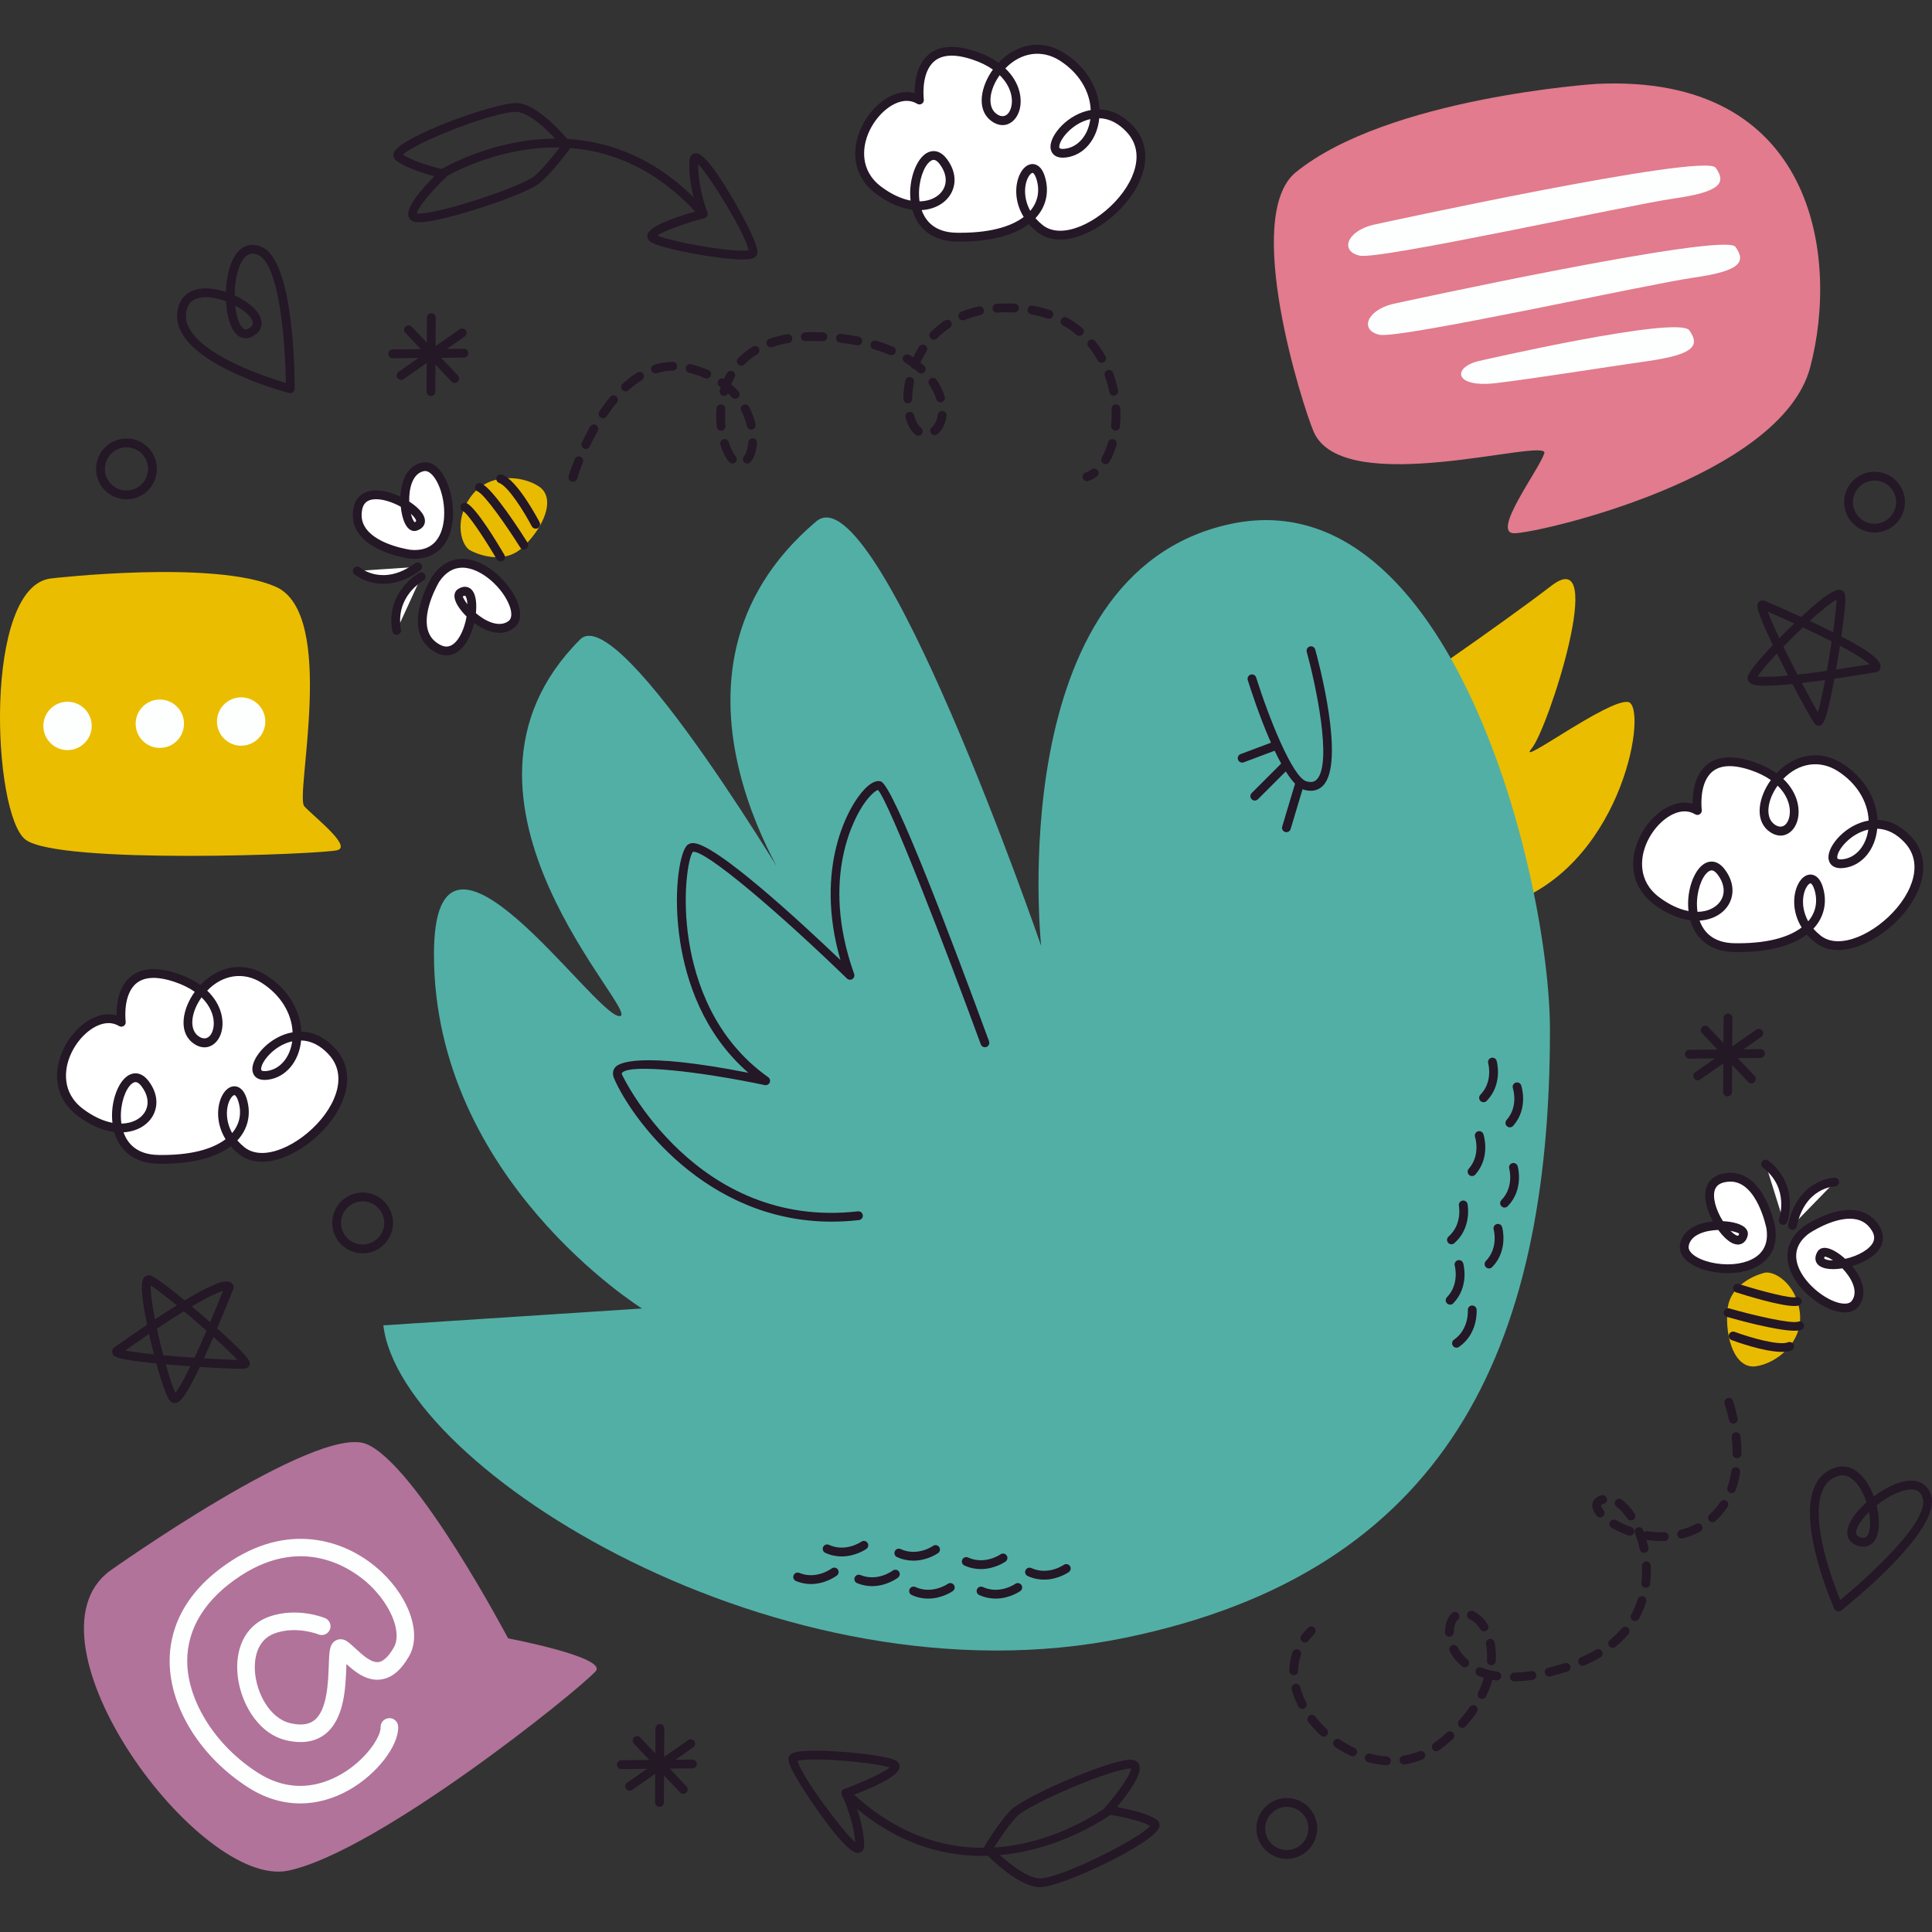 <svg xmlns="http://www.w3.org/2000/svg" xmlns:xlink="http://www.w3.org/1999/xlink" id="Capa_1" x="0px" y="0px" viewBox="0 0 512 512" style="enable-background:new 0 0 512 512;" xml:space="preserve" width="512" height="512"><rect x="0" y="0" width="512" height="512" fill="#333333" stroke="none"/><g>	<g>		<g>			<path style="fill:#FFFFFF;" d="M115.417,153.537c0,0-8.264,13.541,0.589,18.328c8.853,4.787,11.917-18.673,5.986-14.764     c-2.56,1.687,7.813,12.904,13.531,8.361S124.074,140.558,115.417,153.537z"></path>			<path style="fill:#241726;" d="M118.33,173.678c-0.942,0-1.911-0.265-2.878-0.787c-2.243-1.214-3.704-3.028-4.343-5.393     c-1.69-6.264,3.11-14.232,3.315-14.567c2.111-3.169,4.909-4.823,8.117-4.823c6.579,0,13.026,6.905,14.755,11.857     c0.983,2.815,0.61,5.092-1.046,6.409c-1.11,0.88-2.416,1.327-3.886,1.327c-2.589,0-5.039-1.382-6.693-2.599     C124.615,169.532,122.077,173.678,118.33,173.678z M122.541,150.437c-2.425,0-4.495,1.26-6.154,3.746     c-0.02,0.034-4.459,7.417-3.028,12.713c0.473,1.745,1.52,3.036,3.203,3.945c0.621,0.337,1.217,0.507,1.768,0.507     c2.621,0,4.641-4.003,5.316-7.968c-1.715-1.686-3.346-3.937-3.21-5.657c0.055-0.676,0.38-1.243,0.915-1.596     c1.408-0.926,2.805-0.806,3.717,0.237c1.301,1.493,1.224,4.437,1.051,6.124c3.21,2.75,6.631,3.686,8.681,2.061     c1.108-0.882,0.662-2.771,0.296-3.817C133.435,155.971,127.589,150.437,122.541,150.437z M123.153,157.867     c-0.15,0-0.314,0.071-0.519,0.206c0.036,0.139,0.373,0.946,1.238,2.069c-0.057-1.126-0.278-1.922-0.56-2.246     C123.26,157.876,123.207,157.867,123.153,157.867z"></path>		</g>		<g>			<path style="fill:#FFFFFF;" d="M108.734,146.873c0,0-15.733-2.033-13.923-11.934c1.81-9.9,22.021,2.397,15.26,4.575     c-2.918,0.94-5.171-14.171,1.951-15.785C119.144,122.114,124.275,148.248,108.734,146.873z"></path>			<path style="fill:#241726;" d="M109.89,148.09c-0.405,0-0.824-0.018-1.258-0.057c-0.437-0.056-9.655-1.301-13.483-6.541     c-1.442-1.977-1.943-4.252-1.485-6.761c0.562-3.07,2.693-4.76,6.003-4.76c1.911,0,4.229,0.606,6.463,1.663     c0.162-4.082,1.688-8.145,5.635-9.04c0.293-0.066,0.594-0.1,0.892-0.1c4.359,0,7.398,7.091,7.398,13.454     C120.054,143.436,116.16,148.089,109.89,148.09z M99.667,132.3c-2.86,0-3.487,1.627-3.71,2.849     c-0.344,1.882,0.007,3.508,1.074,4.968c3.244,4.442,11.768,5.589,11.854,5.6c0.316,0.027,0.664,0.043,1.003,0.043h0.002     c7.073-0.001,7.835-6.863,7.835-9.814c0-5.991-2.787-11.124-5.068-11.124c-0.123,0-0.25,0.014-0.378,0.043     c-3.003,0.68-3.931,4.637-3.826,8.058c1.658,1.068,4.402,3.195,4.147,5.424c-0.071,0.612-0.446,1.72-2.17,2.276     c-0.202,0.065-0.409,0.098-0.619,0.098c-2.202,0-3.294-3.333-3.601-6.429C103.959,133.038,101.55,132.3,99.667,132.3z      M108.885,136.15c0.35,1.376,0.819,2.142,1.044,2.265c0.209-0.144,0.353-0.293,0.357-0.332     C110.318,137.794,109.906,137.061,108.885,136.15z"></path>		</g>		<path style="fill:#E9BB00;" d="M124.847,145.973c0,0,8.019,4.358,13.644-0.895c5.625-5.253,8.96-13.079,4.327-16.16    c-4.633-3.082-13.606-3.606-18.136,2.819C120.15,138.161,122.325,144.969,124.847,145.973z"></path>		<g>			<path style="fill:#FFFFFF;" d="M132.661,147.628c0,0-7.138-12.184-9.486-13.216"></path>			<path style="fill:#241726;" d="M132.662,148.793c-0.398,0-0.787-0.206-1.006-0.576c-3.342-5.703-7.714-12.196-8.949-12.739     c-0.589-0.258-0.855-0.945-0.598-1.534c0.262-0.589,0.949-0.855,1.536-0.597c2.5,1.098,8.303,10.758,10.023,13.693     c0.325,0.555,0.139,1.269-0.416,1.595C133.064,148.741,132.862,148.793,132.662,148.793z"></path>		</g>		<g>			<path style="fill:#FFFFFF;" d="M138.823,144.427c0,0-8.763-13.967-11.76-15.254"></path>			<path style="fill:#241726;" d="M138.822,145.592c-0.387,0-0.767-0.193-0.987-0.546c-3.558-5.672-9.393-14.014-11.231-14.803     c-0.591-0.254-0.864-0.938-0.612-1.53c0.255-0.594,0.94-0.867,1.531-0.611c3.171,1.36,10.79,13.322,12.287,15.706     c0.341,0.545,0.177,1.264-0.369,1.605C139.25,145.535,139.034,145.592,138.822,145.592z"></path>		</g>		<g>			<path style="fill:#FFFFFF;" d="M111.629,152.855c0,0-8.265,4.465-6.512,14.201"></path>			<path style="fill:#241726;" d="M105.115,168.22c-0.553,0-1.042-0.395-1.144-0.958c-1.881-10.445,7.013-15.384,7.104-15.433     c0.562-0.305,1.267-0.094,1.574,0.469c0.307,0.564,0.098,1.272-0.464,1.58c-0.307,0.167-7.5,4.214-5.922,12.97     c0.114,0.634-0.307,1.24-0.94,1.354C105.254,168.214,105.186,168.22,105.115,168.22z"></path>		</g>		<g>			<path style="fill:#FFFFFF;" d="M141.963,138.941c0,0-5.592-10.693-9.282-12.051"></path>			<path style="fill:#241726;" d="M141.964,140.106c-0.419,0-0.824-0.227-1.033-0.624c-2.084-3.981-6.274-10.623-8.654-11.498     c-0.603-0.222-0.912-0.892-0.689-1.496c0.223-0.604,0.896-0.912,1.495-0.69c3.995,1.471,9.32,11.469,9.914,12.604     c0.298,0.57,0.077,1.274-0.494,1.572C142.332,140.064,142.146,140.106,141.964,140.106z"></path>		</g>		<g>			<path style="fill:#FFFFFF;" d="M94.679,151.304c0,0,6.709,5.761,16.006-1.081"></path>			<path style="fill:#241726;" d="M101.632,154.714c-4.684,0-7.664-2.486-7.712-2.526c-0.487-0.42-0.544-1.154-0.123-1.642     c0.419-0.488,1.153-0.543,1.638-0.129l0,0c0.248,0.208,6.167,5.042,14.557-1.133c0.521-0.379,1.249-0.272,1.629,0.248     c0.382,0.518,0.271,1.247-0.246,1.629C107.706,153.86,104.376,154.714,101.632,154.714z"></path>		</g>	</g>	<g>		<g>			<path style="fill:#FFFFFF;" d="M469.297,325.449c0,0-2.904-15.596-12.688-13.239s3.616,21.854,5.415,14.983     c0.777-2.966-14.436-4.376-15.653,2.825S471.533,340.889,469.297,325.449z"></path>			<path style="fill:#241726;" d="M457.849,337.392c0,0,0,0-0.002,0c-4.88-0.001-9.518-1.608-11.54-3.999     c-0.919-1.089-1.294-2.323-1.085-3.569c0.673-3.981,4.673-5.736,8.72-6.127c-1.565-2.891-2.682-6.565-1.615-9.32     c0.653-1.682,2.038-2.823,4.011-3.299c0.758-0.182,1.508-0.274,2.234-0.274c9.079,0,11.761,13.843,11.87,14.433     c0.487,3.352-0.193,6.097-2.018,8.203C466.216,335.988,462.461,337.392,457.849,337.392z M455.358,325.948     c-3.506,0.115-7.334,1.276-7.839,4.263c-0.096,0.564,0.089,1.114,0.566,1.678c1.554,1.838,5.66,3.172,9.762,3.173     c0.002,0,0.002,0,0.002,0c3.87,0,7.082-1.148,8.813-3.148c1.36-1.572,1.859-3.691,1.481-6.298     c-0.016-0.078-2.423-12.483-9.573-12.483c-0.541,0-1.11,0.071-1.688,0.21c-1.231,0.296-2.009,0.909-2.384,1.874     c-0.735,1.897,0.127,5.294,2.097,8.409c2.405,0.107,5.123,0.692,6.169,2.062c0.412,0.54,0.548,1.178,0.384,1.799     c-0.551,2.101-1.988,2.328-2.582,2.328C458.491,329.817,456.425,327.417,455.358,325.948z M458.584,326.184     c0.919,0.925,1.645,1.303,1.984,1.303c0.171,0,0.314-0.529,0.33-0.589C460.775,326.819,459.983,326.441,458.584,326.184z"></path>		</g>		<g>			<path style="fill:#FFFFFF;" d="M478.722,325.939c0,0,13.062-9.003,18.333-0.429c5.271,8.574-17.982,12.936-14.409,6.796     c1.542-2.649,13.318,7.085,9.099,13.046C487.527,351.313,466.244,335.303,478.722,325.939z"></path>			<path style="fill:#241726;" d="M488.856,347.813c-4.82,0-12.516-5.411-14.621-11.725c-1.417-4.248-0.073-8.184,3.788-11.081     c0.293-0.205,6.397-4.364,12.198-4.364c3.408,0,6.115,1.472,7.826,4.257c1.062,1.727,1.24,3.514,0.514,5.165     c-1.187,2.705-4.57,4.521-7.719,5.465c2.609,3.145,4.19,7.19,1.854,10.493C491.868,347.194,490.542,347.813,488.856,347.813z      M490.221,322.973c-5.084,0-10.781,3.887-10.838,3.925c-3.044,2.285-4.045,5.138-2.939,8.453     c1.74,5.219,8.467,10.132,12.412,10.132c0.921,0,1.556-0.264,1.938-0.804c1.779-2.515-0.175-6.078-2.541-8.551     c-3.383,0.545-5.978,0.025-6.834-1.459c-0.339-0.59-0.576-1.581,0.221-2.948c0.384-0.662,1.062-1.026,1.911-1.026     c1.667,0,3.829,1.435,5.455,2.915c3.597-0.818,6.604-2.617,7.423-4.48c0.414-0.949,0.296-1.933-0.366-3.01     C494.759,324.002,492.851,322.973,490.221,322.973z M483.551,333.024c-0.134,0.272-0.123,0.463-0.111,0.483     c0.061,0.107,0.632,0.508,2.291,0.508c0.016,0,0.032,0,0.048-0.001C484.811,333.364,483.999,333.024,483.551,333.024z"></path>		</g>		<path style="fill:#E9BB00;" d="M467.339,337.378c0,0-8.878,2.118-9.551,9.785c-0.673,7.667,2.077,15.717,7.583,14.912    c5.506-0.805,12.531-6.411,11.606-14.219C476.053,340.05,469.885,336.439,467.339,337.378z"></path>		<g>			<path style="fill:#FFFFFF;" d="M460.42,341.37c0,0,13.453,4.292,15.889,3.491"></path>			<path style="fill:#241726;" d="M475.512,346.106c-3.756,0-12.569-2.709-15.446-3.626c-0.612-0.196-0.951-0.851-0.755-1.464     c0.198-0.612,0.846-0.952,1.465-0.756c6.299,2.011,13.879,3.925,15.169,3.494c0.607-0.204,1.267,0.132,1.47,0.743     s-0.13,1.269-0.742,1.471C476.381,346.063,475.987,346.106,475.512,346.106z"></path>		</g>		<g>			<path style="fill:#FFFFFF;" d="M457.976,347.869c0,0,15.853,4.533,18.943,3.486"></path>			<path style="fill:#241726;" d="M475.614,352.659c-4.845,0-15.592-2.994-17.958-3.669c-0.619-0.177-0.976-0.822-0.798-1.441     c0.175-0.616,0.812-0.975,1.44-0.8c6.433,1.84,16.356,4.141,18.249,3.503c0.61-0.208,1.272,0.123,1.476,0.73     c0.207,0.609-0.121,1.271-0.73,1.476C476.883,352.597,476.31,352.659,475.614,352.659z"></path>		</g>		<g>			<path style="fill:#FFFFFF;" d="M472.571,323.425c0,0,3.163-8.846-4.647-14.915"></path>			<path style="fill:#241726;" d="M472.573,324.588c-0.13,0-0.262-0.022-0.391-0.067c-0.605-0.215-0.921-0.88-0.71-1.486     c0.116-0.331,2.764-8.146-4.263-13.606c-0.507-0.395-0.601-1.127-0.205-1.635c0.396-0.511,1.128-0.599,1.633-0.206     c8.381,6.513,5.064,16.131,5.03,16.228C473.496,324.292,473.05,324.588,472.573,324.588z"></path>		</g>		<g>			<path style="fill:#FFFFFF;" d="M459.307,354.048c0,0,11.307,4.216,14.959,2.76"></path>			<path style="fill:#241726;" d="M472.227,358.265c-4.78,0-12.328-2.754-13.326-3.127c-0.603-0.224-0.908-0.895-0.685-1.498     c0.225-0.604,0.901-0.907,1.499-0.684c4.209,1.569,11.763,3.708,14.118,2.77c0.603-0.241,1.276,0.052,1.515,0.651     c0.237,0.597-0.055,1.275-0.651,1.513C474.035,358.154,473.187,358.265,472.227,358.265z"></path>		</g>		<g>			<path style="fill:#FFFFFF;" d="M486.215,313.25c0,0-8.841,0.198-11.183,11.502"></path>			<path style="fill:#241726;" d="M475.034,325.916c-0.08,0-0.159-0.008-0.239-0.024c-0.63-0.131-1.035-0.747-0.903-1.377     c2.502-12.072,12.2-12.428,12.298-12.43c0.007,0,0.016,0,0.025,0c0.632,0,1.151,0.504,1.165,1.139     c0.014,0.642-0.494,1.173-1.133,1.191l0,0c-0.325,0.01-7.96,0.369-10.075,10.574     C476.058,325.538,475.573,325.916,475.034,325.916z"></path>		</g>	</g>	<g>		<path style="fill:#FFFFFF;" d="M32.154,270.915c0,0-2.299-17.449,14.497-11.803c16.795,5.646,11.323,21.621,4.92,16.154    s5.611-24.008,18.463-15.752c12.852,8.256,9.978,24.276,0.861,25.459s5.519-18.653,17.003-6.403s-13.589,34.584-23.843,26.373    c-10.254-8.211-2.229-21.465,0.23-13.388c2.46,8.077-4.174,15.998-22.36,15.685c-18.186-0.313-9.908-28.293-3.551-20.148    c6.357,8.144-4.197,17.337-17.026,7.742S23.152,265.403,32.154,270.915z"></path>		<path style="fill:#241726;" d="M42.961,308.413l-1.058-0.009c-5.96-0.102-10.157-3.156-11.634-8.419    c-3.137-0.396-6.445-1.844-9.62-4.219c-5.027-3.759-6.729-9.466-4.67-15.656c2.109-6.342,7.728-11.311,12.789-11.311    c0.73,0,1.435,0.098,2.113,0.291c-0.023-2.428,0.353-6.561,2.814-9.369c2.755-3.14,7.286-3.743,13.326-1.714    c2.332,0.784,4.372,1.801,6.085,3.03c2.889-3.047,6.577-4.775,10.26-4.775c2.496,0,4.95,0.764,7.296,2.271    c5.553,3.568,8.927,9.055,9.202,14.865c3.26,0.092,6.247,1.563,8.883,4.375c3.574,3.813,4.234,8.937,1.854,14.427    c-3.617,8.351-13.495,15.676-21.138,15.676c-2.393,0.001-4.459-0.681-6.138-2.026c-0.801-0.642-1.526-1.336-2.166-2.074    C57.145,306.814,50.891,308.413,42.961,308.413z M32.737,300.076c1.04,2.94,3.503,5.901,9.206,5.999l1.017,0.009    c9.143,0,14.136-2.144,16.816-4.181c-2.559-4.144-2.364-8.671-0.94-11.477c0.824-1.621,2.02-2.55,3.28-2.55    c0.844,0,2.395,0.433,3.28,3.341c1.233,4.046,0.318,8.001-2.502,11.009c0.553,0.64,1.185,1.247,1.886,1.809    c1.256,1.004,2.83,1.515,4.682,1.514c6.709,0,15.765-6.803,19.002-14.273c1.404-3.244,2.3-7.943-1.42-11.909    c-2.188-2.336-4.623-3.559-7.239-3.638c-0.548,5.578-4.038,9.787-8.763,10.4c-3.085,0.398-4.106-1.211-4.165-2.701    c-0.134-3.286,4.602-8.81,10.662-9.858c-0.221-5.078-3.208-9.907-8.14-13.074c-4.846-3.115-10.41-2.192-14.493,2.029    c3.967,3.777,4.704,8.423,3.599,11.523c-0.773,2.162-2.427,3.506-4.318,3.506h-0.002c-1.133,0-2.3-0.485-3.374-1.401    c-3.535-3.018-2.391-8.91,0.801-13.317c-1.497-1.051-3.287-1.93-5.335-2.618c-5.071-1.705-8.713-1.376-10.833,1.041    c-2.914,3.324-2.147,9.444-2.138,9.506c0.057,0.446-0.146,0.885-0.521,1.129c-0.378,0.247-0.86,0.251-1.242,0.016    c-0.846-0.516-1.779-0.779-2.778-0.779c-4.052,0-8.797,4.359-10.58,9.716c-0.814,2.449-2.068,8.624,3.858,13.056    c2.589,1.937,5.239,3.183,7.753,3.653c-0.516-4.519,0.867-8.922,2.689-11.186c1.017-1.26,2.202-1.927,3.428-1.927    c0.851,0,2.127,0.336,3.376,1.934c2.257,2.894,2.771,6.156,1.406,8.952C39.35,298.085,36.341,299.864,32.737,300.076z     M62.117,290.205c-0.214,0-0.73,0.346-1.203,1.275c-1.042,2.053-1.213,5.536,0.607,8.79c2.004-2.35,2.591-5.278,1.647-8.376    C62.793,290.664,62.324,290.205,62.117,290.205z M35.915,286.771c-0.489,0-1.065,0.375-1.615,1.059    c-1.551,1.928-2.691,6.047-2.125,9.936c2.951-0.047,5.405-1.364,6.429-3.46c0.958-1.964,0.539-4.333-1.151-6.497    C37.085,287.335,36.518,286.771,35.915,286.771z M77.437,275.962c-4.884,1.084-8.303,5.569-8.231,7.372    c0.009,0.222,0.02,0.526,0.949,0.526c0.182,0,0.378-0.014,0.589-0.042C74.24,283.365,76.861,280.215,77.437,275.962z     M53.411,264.318c-2.753,3.837-3.28,8.188-1.087,10.062c1.656,1.413,3.271,0.899,3.988-1.116    C57.151,270.918,56.528,267.351,53.411,264.318z"></path>	</g>	<g>		<path style="fill:#FFFFFF;" d="M243.668,26.516c0,0-2.299-17.449,14.497-11.803s11.323,21.621,4.92,16.154    s5.611-24.008,18.463-15.752c12.852,8.256,9.978,24.276,0.861,25.459c-9.116,1.182,5.519-18.653,17.003-6.403    s-13.589,34.584-23.843,26.373c-10.254-8.211-2.229-21.465,0.23-13.388c2.46,8.077-4.174,15.998-22.36,15.685    c-18.186-0.313-9.908-28.293-3.551-20.148s-4.197,17.337-17.026,7.742S234.667,21.005,243.668,26.516z"></path>		<path style="fill:#241726;" d="M254.47,64.016l-1.053-0.009c-5.96-0.104-10.157-3.158-11.634-8.419    c-3.137-0.397-6.445-1.845-9.62-4.22c-5.027-3.759-6.729-9.466-4.67-15.656c2.109-6.342,7.728-11.311,12.789-11.311    c0.73,0,1.435,0.098,2.113,0.291c-0.023-2.428,0.353-6.561,2.816-9.369c2.75-3.136,7.282-3.743,13.324-1.714    c2.329,0.784,4.372,1.801,6.085,3.031c2.889-3.048,6.577-4.776,10.26-4.776c2.496,0,4.95,0.764,7.296,2.271    c5.553,3.568,8.927,9.055,9.202,14.865c3.26,0.092,6.247,1.563,8.883,4.375c3.574,3.814,4.234,8.938,1.854,14.428    c-3.617,8.35-13.495,15.675-21.138,15.675c-2.393,0.001-4.459-0.681-6.138-2.026c-0.801-0.642-1.526-1.336-2.166-2.074    C268.659,62.416,262.403,64.016,254.47,64.016z M244.251,55.677c1.04,2.94,3.503,5.902,9.206,6l1.012,0.009    c9.145,0,14.141-2.145,16.82-4.182c-2.559-4.143-2.364-8.67-0.94-11.476c0.823-1.621,2.02-2.551,3.28-2.551    c0.844,0,2.395,0.435,3.28,3.341c1.233,4.046,0.318,8.001-2.502,11.009c0.553,0.64,1.185,1.247,1.886,1.809    c1.256,1.004,2.83,1.515,4.682,1.514c6.709,0,15.765-6.802,19-14.271c1.406-3.244,2.302-7.944-1.417-11.91    c-2.188-2.336-4.623-3.559-7.239-3.638c-0.548,5.578-4.038,9.787-8.763,10.4c-0.321,0.041-0.616,0.06-0.889,0.06l0,0    c-2.334,0-3.224-1.426-3.278-2.761c-0.132-3.286,4.604-8.811,10.665-9.859c-0.221-5.076-3.208-9.907-8.14-13.074    c-4.845-3.118-10.41-2.193-14.493,2.03c3.967,3.776,4.704,8.422,3.599,11.522c-0.773,2.162-2.427,3.506-4.318,3.507h-0.002    c-1.133,0-2.3-0.485-3.374-1.401c-3.535-3.018-2.391-8.911,0.801-13.318c-1.497-1.051-3.287-1.93-5.335-2.618    c-5.078-1.708-8.711-1.375-10.833,1.042c-2.914,3.322-2.147,9.443-2.138,9.504c0.057,0.446-0.146,0.885-0.521,1.129    c-0.378,0.245-0.862,0.251-1.242,0.016c-0.846-0.516-1.779-0.779-2.778-0.779c-4.052,0-8.797,4.359-10.58,9.716    c-0.814,2.449-2.068,8.624,3.858,13.056c2.589,1.937,5.239,3.183,7.753,3.655c-0.516-4.52,0.867-8.923,2.689-11.186    c1.017-1.261,2.202-1.928,3.431-1.928c0.849,0,2.125,0.336,3.374,1.934c2.257,2.894,2.771,6.157,1.406,8.952    C250.865,53.688,247.855,55.467,244.251,55.677z M273.632,45.806c-0.214,0-0.73,0.347-1.203,1.276    c-1.042,2.053-1.213,5.536,0.607,8.79c2.004-2.351,2.591-5.279,1.647-8.377C274.31,46.265,273.839,45.806,273.632,45.806z     M247.432,42.372c-0.491,0-1.067,0.376-1.617,1.06c-1.551,1.927-2.691,6.047-2.125,9.936c2.951-0.048,5.405-1.365,6.429-3.461    c0.958-1.964,0.539-4.333-1.151-6.497C248.599,42.937,248.032,42.372,247.432,42.372z M288.951,31.563    c-4.884,1.085-8.303,5.57-8.231,7.372c0.009,0.222,0.02,0.525,0.949,0.525l0,0c0.18,0,0.378-0.014,0.589-0.041    C285.754,38.966,288.375,35.816,288.951,31.563z M264.926,19.919c-2.753,3.837-3.28,8.19-1.085,10.063    c1.658,1.418,3.269,0.894,3.986-1.117C268.666,26.519,268.042,22.952,264.926,19.919z"></path>	</g>	<g>		<path style="fill:#FFFFFF;" d="M449.833,214.803c0,0-2.299-17.449,14.497-11.803s11.323,21.621,4.92,16.154    c-6.403-5.467,5.611-24.008,18.463-15.752c12.852,8.256,9.977,24.276,0.861,25.459c-9.116,1.182,5.519-18.653,17.003-6.403    c11.484,12.25-13.589,34.584-23.843,26.373c-10.254-8.211-2.229-21.465,0.23-13.388c2.46,8.077-4.174,15.998-22.36,15.685    c-18.186-0.313-9.908-28.293-3.551-20.148c6.357,8.144-4.197,17.337-17.026,7.742    C426.197,229.127,440.832,209.291,449.833,214.803z"></path>		<path style="fill:#241726;" d="M460.636,252.302l-1.053-0.009c-5.962-0.104-10.157-3.158-11.636-8.419    c-3.137-0.397-6.445-1.845-9.62-4.22c-5.025-3.759-6.729-9.466-4.67-15.657c2.111-6.341,7.728-11.31,12.792-11.31    c0.728,0,1.435,0.098,2.113,0.292c-0.023-2.43,0.353-6.562,2.814-9.37c2.753-3.138,7.282-3.747,13.324-1.714    c2.329,0.784,4.372,1.801,6.085,3.031c2.889-3.048,6.577-4.776,10.262-4.776c2.493,0,4.948,0.764,7.296,2.271    c5.553,3.568,8.924,9.055,9.202,14.865c3.26,0.093,6.247,1.563,8.883,4.375c3.574,3.814,4.234,8.938,1.854,14.428    c-3.617,8.35-13.497,15.675-21.14,15.675c-2.393,0.001-4.459-0.681-6.138-2.026c-0.801-0.642-1.526-1.336-2.166-2.074    C474.822,250.703,468.566,252.302,460.636,252.302z M450.417,243.964c1.037,2.94,3.503,5.902,9.206,6l1.012,0.009    c9.145,0,14.138-2.145,16.82-4.182c-2.562-4.143-2.366-8.671-0.94-11.476c0.824-1.621,2.018-2.551,3.28-2.551    c0.844,0,2.393,0.435,3.28,3.34c1.231,4.047,0.318,8.002-2.502,11.01c0.551,0.64,1.183,1.247,1.884,1.809    c1.256,1.004,2.83,1.515,4.682,1.514c6.711,0,15.767-6.802,19.002-14.271c1.406-3.244,2.302-7.944-1.417-11.91    c-2.188-2.335-4.625-3.559-7.239-3.638c-0.548,5.578-4.038,9.787-8.763,10.4c-0.321,0.041-0.616,0.06-0.889,0.06l0,0    c-2.336,0-3.224-1.426-3.278-2.762c-0.132-3.286,4.604-8.809,10.662-9.858c-0.221-5.078-3.205-9.907-8.137-13.074    c-4.848-3.119-10.41-2.193-14.496,2.03c3.967,3.776,4.707,8.423,3.599,11.523c-0.771,2.161-2.425,3.504-4.315,3.506    c-0.002,0-0.002,0-0.002,0c-1.133,0-2.3-0.485-3.374-1.401c-3.535-3.018-2.393-8.91,0.798-13.317    c-1.497-1.052-3.287-1.931-5.335-2.62c-5.073-1.708-8.713-1.375-10.831,1.041c-2.914,3.324-2.147,9.444-2.138,9.506    c0.057,0.446-0.146,0.885-0.521,1.129c-0.38,0.245-0.862,0.251-1.242,0.016c-0.846-0.516-1.779-0.779-2.778-0.779    c-4.052,0-8.799,4.359-10.58,9.716c-0.814,2.449-2.07,8.624,3.856,13.056c2.589,1.937,5.241,3.183,7.753,3.655    c-0.516-4.519,0.867-8.922,2.689-11.186c1.017-1.261,2.202-1.928,3.431-1.928c0.851,0,2.127,0.336,3.376,1.934    c2.257,2.894,2.771,6.156,1.406,8.952C457.031,241.974,454.021,243.753,450.417,243.964z M479.798,234.093    c-0.216,0-0.733,0.347-1.203,1.276c-1.044,2.053-1.215,5.536,0.605,8.79c2.004-2.351,2.593-5.279,1.649-8.377    C480.473,234.552,480.005,234.093,479.798,234.093z M453.595,230.659c-0.491,0-1.065,0.376-1.615,1.06    c-1.554,1.928-2.691,6.047-2.125,9.936c2.951-0.048,5.405-1.365,6.429-3.461c0.958-1.964,0.539-4.333-1.151-6.497    C454.765,231.223,454.198,230.659,453.595,230.659z M495.114,219.85c-4.882,1.085-8.303,5.569-8.231,7.372    c0.009,0.222,0.02,0.525,0.951,0.525l0,0c0.18,0,0.378-0.014,0.589-0.041C491.918,227.252,494.541,224.103,495.114,219.85z     M471.089,208.206c-2.753,3.837-3.278,8.188-1.085,10.063c1.661,1.414,3.267,0.896,3.988-1.116    C474.829,214.806,474.206,211.238,471.089,208.206z"></path>	</g>	<g>		<path style="fill:#241726;" d="M114.196,104.946h-0.007c-0.644-0.005-1.162-0.528-1.158-1.172l0.116-19.603    c0.005-0.642,0.525-1.158,1.165-1.158h0.007c0.644,0.005,1.162,0.528,1.158,1.172l-0.116,19.603    C115.357,104.429,114.836,104.946,114.196,104.946z"></path>		<path style="fill:#241726;" d="M106.293,100.667c-0.366,0-0.728-0.173-0.955-0.498c-0.369-0.528-0.239-1.253,0.289-1.622    l16.188-11.286c0.521-0.364,1.251-0.241,1.622,0.289c0.369,0.528,0.239,1.253-0.289,1.622l-16.188,11.286    C106.757,100.598,106.525,100.667,106.293,100.667z"></path>		<path style="fill:#241726;" d="M120.507,101.49c-0.309,0-0.616-0.123-0.846-0.364l-12.239-12.933    c-0.441-0.466-0.421-1.206,0.046-1.647c0.469-0.444,1.203-0.419,1.647,0.045l12.239,12.933c0.441,0.466,0.421,1.206-0.045,1.647    C121.082,101.386,120.794,101.49,120.507,101.49z"></path>		<path style="fill:#241726;" d="M104.08,94.936c-0.639,0-1.158-0.514-1.165-1.153c-0.007-0.644,0.51-1.169,1.153-1.176l18.854-0.18    h0.007c0.644,0,1.162,0.514,1.169,1.153c0.007,0.644-0.51,1.169-1.153,1.176l-18.854,0.18H104.08z"></path>	</g>	<g>		<path style="fill:#241726;" d="M457.821,290.552h-0.007c-0.644-0.005-1.162-0.528-1.158-1.172l0.116-19.603    c0.005-0.642,0.525-1.158,1.165-1.158h0.007c0.644,0.005,1.162,0.528,1.158,1.172l-0.116,19.603    C458.982,290.036,458.461,290.552,457.821,290.552z"></path>		<path style="fill:#241726;" d="M449.918,286.273c-0.366,0-0.728-0.173-0.955-0.498c-0.369-0.528-0.239-1.253,0.289-1.622    l16.188-11.286c0.521-0.364,1.251-0.241,1.622,0.289c0.369,0.528,0.239,1.253-0.289,1.622l-16.188,11.286    C450.383,286.205,450.151,286.273,449.918,286.273z"></path>		<path style="fill:#241726;" d="M464.132,287.097c-0.309,0-0.617-0.123-0.846-0.364L451.047,273.8    c-0.441-0.466-0.421-1.206,0.046-1.647c0.469-0.444,1.203-0.419,1.647,0.046l12.239,12.933c0.441,0.466,0.421,1.206-0.046,1.647    C464.707,286.992,464.419,287.097,464.132,287.097z"></path>		<path style="fill:#241726;" d="M447.705,280.543c-0.639,0-1.158-0.514-1.165-1.153c-0.007-0.644,0.51-1.169,1.153-1.176    l18.854-0.18h0.007c0.644,0,1.162,0.514,1.169,1.153c0.007,0.644-0.51,1.169-1.153,1.176l-18.854,0.18H447.705z"></path>	</g>	<g>		<path style="fill:#241726;" d="M174.763,478.828h-0.007c-0.644-0.005-1.162-0.528-1.158-1.172l0.116-19.603    c0.005-0.642,0.525-1.158,1.165-1.158h0.007c0.644,0.005,1.162,0.528,1.158,1.172l-0.116,19.603    C175.923,478.311,175.402,478.828,174.763,478.828z"></path>		<path style="fill:#241726;" d="M166.86,474.548c-0.366,0-0.728-0.173-0.955-0.498c-0.369-0.528-0.239-1.253,0.289-1.622    l16.188-11.286c0.521-0.364,1.251-0.241,1.622,0.289c0.369,0.528,0.239,1.253-0.289,1.622l-16.188,11.286    C167.324,474.48,167.092,474.548,166.86,474.548z"></path>		<path style="fill:#241726;" d="M181.073,475.372c-0.309,0-0.616-0.123-0.846-0.364l-12.239-12.933    c-0.441-0.466-0.421-1.206,0.046-1.647c0.469-0.444,1.203-0.419,1.647,0.045l12.239,12.933c0.441,0.466,0.421,1.206-0.046,1.647    C181.649,475.267,181.36,475.372,181.073,475.372z"></path>		<path style="fill:#241726;" d="M164.646,468.818c-0.639,0-1.158-0.514-1.165-1.153c-0.007-0.644,0.51-1.169,1.153-1.176    l18.854-0.18h0.007c0.644,0,1.162,0.514,1.169,1.153c0.007,0.644-0.51,1.169-1.153,1.176l-18.854,0.18H164.646z"></path>	</g>	<path style="fill:#241726;" d="M481.938,192.291c-0.325,0-0.737-0.188-0.958-0.427c-0.762-0.825-3.947-6.748-5.96-10.6   c-2.985,0.301-5.387,0.454-7.152,0.454c-2.584,0-3.82-0.297-4.406-1.058c-0.298-0.389-0.396-0.885-0.271-1.363   c0.405-1.533,3.71-5.28,6.629-8.368c-4.716-9.824-4.256-10.557-3.851-11.205c0.316-0.505,1.119-0.75,1.722-0.497   c1.508,0.636,5.369,2.304,9.63,4.264c7.73-7.174,9.452-7.174,10.028-7.174c0.839,0,1.495,0.554,1.627,1.38   c0.262,1.649-0.464,7.265-1.001,10.975c9.598,5.017,11.035,7.092,10.203,8.782c-0.164,0.334-0.478,0.57-0.844,0.634   c-0.052,0.009-5.128,0.889-11.211,1.772c-2.314,12.428-3.139,12.429-4.181,12.43H481.938z M477.509,180.996   c1.915,3.646,3.367,6.273,4.254,7.795c0.437-1.482,1.081-4.158,1.922-8.584C481.456,180.515,479.388,180.779,477.509,180.996z    M465.78,179.27c0.98,0.149,3.897,0.159,8.085-0.233c-0.996-1.936-2.004-3.933-2.955-5.865   C468.034,176.254,466.43,178.268,465.78,179.27z M472.62,171.37c1.183,2.423,2.475,4.981,3.733,7.412   c2.3-0.254,4.909-0.586,7.778-0.988c0.462-2.563,0.903-5.232,1.294-7.813c-2.252-1.148-4.82-2.393-7.657-3.715   C476.053,167.89,474.295,169.634,472.62,171.37z M487.61,171.114c-0.323,2.1-0.68,4.243-1.049,6.329   c3.781-0.556,7.086-1.096,8.899-1.399C494.618,175.252,492.573,173.748,487.61,171.114z M468.482,162.101   c0.43,1.203,1.301,3.325,3.062,7.034c1.294-1.329,2.63-2.653,3.949-3.918C472.57,163.881,470.047,162.778,468.482,162.101z    M479.606,164.553c2.241,1.051,4.309,2.054,6.176,2.996c0.637-4.517,0.889-7.281,0.919-8.638   C485.642,159.485,483.412,161.076,479.606,164.553z"></path>	<path style="fill:#241726;" d="M46.273,371.821c-0.425,0-0.824-0.172-1.126-0.485c-1.099-1.142-2.584-5.912-3.708-10.012   c-11.22-1.107-11.429-1.882-11.672-2.778c-0.118-0.432-0.032-1.048,0.564-1.478c1.329-0.961,4.761-3.395,8.647-6.018   c-2.202-10.745-1.206-11.972-0.776-12.503c0.312-0.383,0.746-0.595,1.224-0.595c0.152,0,0.512,0.075,0.653,0.132   c1.545,0.632,5.967,4.168,8.858,6.554c7.453-4.496,9.85-5.029,11.006-5.029c1.028,0,1.547,0.473,1.799,0.87   c0.2,0.314,0.237,0.704,0.102,1.051c-0.02,0.05-1.904,4.846-4.309,10.502c9.029,8.08,8.808,8.9,8.595,9.694   c-0.116,0.425-0.573,0.844-1.006,0.933c-0.202,0.04-0.678,0.073-1.381,0.073c-2.013,0-6.185-0.189-10.772-0.485   c-4.213,8.823-5.576,9.57-6.697,9.572C46.275,371.821,46.275,371.821,46.273,371.821z M43.921,361.558   c1.144,4.065,2.034,6.483,2.55,7.558c0.582-0.694,1.779-2.475,3.997-7.036C48.295,361.927,46.066,361.75,43.921,361.558z    M54.035,359.983c3.61,0.225,6.866,0.376,8.87,0.413c-1.04-1.143-2.991-3.084-6.338-6.101   C55.673,356.361,54.824,358.264,54.035,359.983z M43.27,359.16c2.684,0.248,5.542,0.472,8.271,0.66   c0.976-2.095,2.047-4.497,3.194-7.16c-1.95-1.725-4.002-3.49-6.006-5.164c-2.147,1.327-4.547,2.875-7.148,4.613   C42.08,354.422,42.658,356.83,43.27,359.16z M33.197,357.883c1.253,0.258,3.519,0.615,7.603,1.036   c-0.462-1.795-0.901-3.624-1.297-5.41C36.843,355.313,34.589,356.896,33.197,357.883z M50.834,346.22   c1.624,1.366,3.274,2.783,4.864,4.182c1.481-3.499,2.73-6.589,3.415-8.302C57.907,342.431,55.536,343.423,50.834,346.22z    M39.94,340.661c-0.061,1.216,0.141,3.947,1.133,8.988c2.061-1.368,3.992-2.614,5.765-3.721   C43.316,343.043,41.086,341.393,39.94,340.661z"></path>	<g>		<path style="fill:#241726;" d="M186.344,57.843c-0.323,0-0.646-0.134-0.876-0.397c-30.113-34.325-68.351-10.052-68.736-9.802    c-0.535,0.348-1.26,0.199-1.611-0.34c-0.35-0.539-0.198-1.261,0.341-1.612c0.398-0.259,40.329-25.605,71.757,10.219    c0.423,0.483,0.375,1.219-0.107,1.644C186.89,57.747,186.617,57.843,186.344,57.843z"></path>		<path style="fill:#241726;" d="M196.768,68.763L196.768,68.763c-6.374,0-21.316-2.817-24.221-4.567    c-1.044-0.628-1.046-1.503-0.996-1.849c0.262-1.881,4.727-4.053,13.283-6.46c-0.808-2.438-2.448-8.126-2.122-13.255    c0.123-1.926,1.463-2.024,1.731-2.024c2.86,0,8.995,10.591,11.5,15.144c5.626,10.223,4.891,11.381,4.538,11.937    C199.991,68.462,198.952,68.763,196.768,68.763z M174.212,62.426c3.456,1.497,16.629,4.008,22.555,4.008l0,0    c0.819,0,1.313-0.052,1.595-0.101c-0.644-4.124-10.187-19.625-13.335-22.844c-0.116,6.082,2.38,12.705,2.405,12.775    c0.118,0.307,0.1,0.651-0.05,0.943c-0.148,0.293-0.414,0.51-0.733,0.596C181.583,59.179,175.841,61.23,174.212,62.426z"></path>		<path style="fill:#241726;" d="M111.057,58.913c0,0,0,0-0.002,0c-0.514,0-0.928-0.048-1.269-0.146    c-0.812-0.234-1.363-0.781-1.547-1.542c-0.607-2.496,3.831-7.453,6.886-10.505c-2.878-0.785-8.008-2.378-10.239-4.285    c-0.578-0.495-0.762-1.224-0.494-1.952c1.558-4.223,26.418-13.17,32.374-13.17c0.357,0,0.676,0.025,0.949,0.071    c5.933,0.998,13.085,10.016,13.385,10.4c0.318,0.403,0.334,0.965,0.041,1.384c-0.152,0.222-3.813,5.465-7.703,9.013    C139.516,51.759,116.881,58.913,111.057,58.913z M106.803,40.975c2.543,1.793,8.633,3.475,10.885,3.996    c0.419,0.097,0.751,0.416,0.862,0.83c0.111,0.413-0.011,0.855-0.323,1.151c-4.272,4.045-7.867,8.565-7.728,9.71    c-0.007-0.117,0.166-0.081,0.555-0.078c5.712,0,27.599-7.19,30.813-10.123c2.88-2.627,5.721-6.37,6.852-7.914    c-2.309-2.763-7.55-8.22-11.393-8.865c-0.162-0.027-0.35-0.039-0.562-0.039C130.38,29.642,109.451,38.075,106.803,40.975z"></path>	</g>	<g>		<path style="fill:#241726;" d="M260.235,491.833c-11.411,0-24.344-3.821-36.867-15.798c-0.464-0.445-0.48-1.182-0.036-1.647    c0.446-0.464,1.183-0.482,1.647-0.036c32.959,31.528,67.858,4.902,69.327,3.754c0.507-0.395,1.24-0.309,1.636,0.199    c0.396,0.506,0.307,1.238-0.198,1.635C295.505,480.126,280.204,491.833,260.235,491.833z"></path>		<path style="fill:#241726;" d="M227.32,491.04L227.32,491.04c-3.888-0.002-15.189-18.073-15.301-18.256    c-3.61-5.936-3.196-6.739-2.894-7.324c0.396-0.767,1.256-1.514,6.911-1.514c6.986,0,18.533,1.236,21.225,2.55    c1.094,0.535,1.172,1.406,1.153,1.755c-0.096,1.897-4.354,4.452-12.667,7.597c1.017,2.358,3.148,7.881,3.274,13.018    c0.018,0.751-0.159,1.305-0.539,1.694C228.179,490.869,227.768,491.04,227.32,491.04z M211.354,466.628    c1.003,4.053,11.868,18.661,15.283,21.589c-0.414-6.077-3.478-12.448-3.512-12.515c-0.143-0.296-0.155-0.638-0.032-0.943    c0.123-0.306,0.369-0.545,0.678-0.659c4.927-1.816,10.469-4.361,11.986-5.695c-3.06-1.028-13.087-2.129-19.721-2.129    C213.156,466.276,211.882,466.488,211.354,466.628z"></path>		<path style="fill:#241726;" d="M275.552,500.136L275.552,500.136c-0.132,0-0.255-0.005-0.371-0.014    c-5.997-0.475-13.911-8.832-14.245-9.188c-0.35-0.373-0.416-0.932-0.161-1.375c0.132-0.234,3.319-5.779,6.884-9.653    c3.494-3.799,26.443-13.551,31.892-13.551c0.271,0,0.507,0.023,0.705,0.061c0.83,0.162,1.426,0.66,1.677,1.401    c0.826,2.433-3.162,7.758-5.94,11.067c2.935,0.53,8.183,1.669,10.571,3.372c0.642,0.456,0.885,1.22,0.637,1.993    C305.839,488.502,281.316,500.136,275.552,500.136z M263.24,489.965c2.541,2.55,8.242,7.528,12.123,7.835l0.189,0.007    c5.598,0,26.78-10.716,29.23-13.928c-2.689-1.565-8.902-2.707-11.19-3.029c-0.425-0.06-0.783-0.348-0.93-0.751    c-0.15-0.403-0.064-0.854,0.221-1.175c3.92-4.425,7.118-9.268,6.843-10.366c0.011,0.13-0.073,0.135-0.175,0.125    c-4.818,0-27.098,9.45-30.176,12.798C266.734,484.351,264.23,488.327,263.24,489.965z"></path>	</g>	<path style="fill:#241726;" d="M33.522,132.319h-0.034c-4.441-0.018-8.037-3.647-8.019-8.089c0.018-4.422,3.631-8.019,8.053-8.019   c2.186,0.009,4.206,0.855,5.721,2.384c1.513,1.526,2.343,3.553,2.334,5.703C41.557,128.72,37.942,132.319,33.522,132.319z    M33.547,118.54c-3.169,0-5.735,2.557-5.749,5.699c-0.014,3.158,2.543,5.737,5.699,5.751l0.025,1.165v-1.165   c3.142,0,5.71-2.557,5.726-5.701c0.007-1.529-0.582-2.969-1.661-4.054C36.511,119.148,35.076,118.547,33.547,118.54z"></path>	<path style="fill:#241726;" d="M341.014,492.612h-0.034c-4.441-0.018-8.037-3.647-8.019-8.089c0.018-4.422,3.631-8.019,8.053-8.019   c2.186,0.009,4.206,0.855,5.721,2.384c1.513,1.526,2.343,3.553,2.334,5.703C349.049,489.013,345.434,492.612,341.014,492.612z    M341.039,478.833c-3.169,0-5.735,2.557-5.749,5.699c-0.014,3.158,2.543,5.737,5.699,5.751l0.025,1.165v-1.165   c3.142,0,5.71-2.557,5.726-5.701c0.007-1.529-0.582-2.969-1.661-4.054C344.003,479.441,342.567,478.84,341.039,478.833z"></path>	<path style="fill:#241726;" d="M96.105,332.141h-0.034c-4.441-0.018-8.037-3.647-8.019-8.09c0.018-4.422,3.631-8.019,8.053-8.019   c2.186,0.009,4.206,0.855,5.721,2.384c1.513,1.526,2.343,3.553,2.334,5.703C104.14,328.542,100.525,332.141,96.105,332.141z    M96.13,318.362c-3.169,0-5.735,2.557-5.749,5.699c-0.014,3.158,2.543,5.737,5.699,5.751l0.025,1.165v-1.165   c3.142,0,5.71-2.557,5.726-5.701c0.007-1.529-0.582-2.969-1.661-4.054C99.094,318.97,97.659,318.369,96.13,318.362z"></path>	<path style="fill:#241726;" d="M496.776,141.124h-0.034c-4.441-0.018-8.037-3.647-8.019-8.089c0.018-4.422,3.631-8.019,8.053-8.019   c2.186,0.009,4.206,0.855,5.721,2.384c1.513,1.526,2.343,3.553,2.334,5.703C504.811,137.525,501.196,141.124,496.776,141.124z    M496.801,127.345c-3.169,0-5.735,2.557-5.749,5.699c-0.014,3.158,2.543,5.737,5.699,5.751l0.025,1.165v-1.165   c3.142,0,5.71-2.557,5.726-5.701c0.007-1.529-0.582-2.969-1.661-4.054C499.765,127.952,498.33,127.352,496.801,127.345z"></path>	<g>		<path style="fill:#EBBD00;" d="M371.533,183.389c0,0,24.675-16.744,39.657-28.2c14.981-11.456-0.881,37.894-5.288,43.182    c-4.406,5.288,20.269-13.219,25.557-12.338c5.288,0.881-0.881,41.419-29.963,52.876    C374.726,249.455,371.533,183.389,371.533,183.389z"></path>		<path style="fill:#52AFA6;" d="M275.915,250.661c0,0-10.51-98.469,49.912-111.744c58.976-12.958,84.926,94.114,84.926,134.093    c0,84.926-27.718,143.611-112.735,161.05c-90.85,18.636-191.954-44.836-196.424-82.829l68.536-4.47    c0,0-55.127-34.268-55.127-93.865c0-46.624,42.463,16.389,49.167,16.389s-52.892-57.362-10.429-99.825    c10.601-10.601,58.107,70.026,58.107,70.026s-43.953-60.342,4.47-101.315C232.414,124.553,275.915,250.661,275.915,250.661z"></path>		<path style="fill:#241726;" d="M347.336,209.565c-0.51,0-1.076-0.073-1.702-0.243c-6.099-1.663-13.531-24.519-14.96-29.083    c-0.191-0.614,0.15-1.267,0.764-1.459c0.626-0.19,1.267,0.152,1.46,0.763c3.158,10.099,9.577,26.504,13.349,27.532    c1.554,0.423,2.275-0.066,2.682-0.475c4.32-4.334-0.428-25.903-2.623-33.848c-0.171-0.621,0.193-1.261,0.814-1.433    c0.619-0.171,1.263,0.193,1.433,0.812c0.844,3.057,8.074,30.044,2.025,36.114C349.927,208.897,348.883,209.565,347.336,209.565z"></path>		<path style="fill:#241726;" d="M220.415,323.751c-33.57,0.003-53.228-27.586-57.689-37.991c-0.621-1.45-0.075-2.445,0.307-2.91    c0.94-1.144,6.235-4.248,35.29,1.448c-11.97-10.401-16.45-24.353-18.067-34.677c-1.936-12.369-0.28-22.846,1.606-25.36    c0.255-0.338,0.735-0.756,1.579-0.822c5.664-0.522,29.385,21.536,39.283,30.988c-7.052-24.411,2.054-40.86,6.436-45.335    c1.656-1.693,3.135-2.384,4.288-1.998c3.38,1.127,19.407,43.631,28.661,68.869c0.221,0.603-0.089,1.273-0.694,1.493    c-0.598,0.225-1.272-0.089-1.495-0.692c-8.997-24.541-24.184-64.077-27.258-67.423c-0.537,0.157-1.965,1.166-3.722,3.705    c-2.054,2.974-11.843,19.123-2.587,45.046c0.182,0.51-0.011,1.078-0.466,1.371c-0.455,0.296-1.051,0.234-1.442-0.144    c-17.637-17.133-37.759-34.361-40.859-33.552c-1.226,1.714-2.878,11.695-1.028,23.495c1.713,10.938,6.752,26.099,21.024,36.208    c0.45,0.32,0.614,0.911,0.394,1.417c-0.223,0.506-0.778,0.784-1.306,0.673c-16.968-3.572-35.766-5.757-37.838-3.233    c-0.041,0.052-0.121,0.15,0.036,0.516c0.175,0.413,19.591,41.053,62.491,36.177c0.628-0.076,1.217,0.383,1.29,1.025    c0.073,0.639-0.387,1.216-1.026,1.289C225.156,323.616,222.749,323.751,220.415,323.751z"></path>		<path style="fill:#241726;" d="M400.129,298.756c-0.275,0-0.551-0.097-0.771-0.292c-0.482-0.425-0.528-1.162-0.102-1.644    c3.198-3.616,1.733-8.245,1.67-8.44c-0.2-0.611,0.132-1.268,0.739-1.471c0.61-0.198,1.267,0.126,1.472,0.735    c0.082,0.247,1.968,6.078-2.134,10.718C400.77,298.623,400.45,298.756,400.129,298.756z"></path>		<path style="fill:#241726;" d="M390.106,311.669c-0.275,0-0.551-0.097-0.771-0.292c-0.482-0.427-0.528-1.162-0.1-1.644    c3.221-3.644,1.683-8.387,1.668-8.435c-0.202-0.61,0.125-1.269,0.735-1.474c0.612-0.201,1.272,0.124,1.476,0.735    c0.082,0.246,1.97,6.077-2.136,10.717C390.747,311.536,390.426,311.669,390.106,311.669z"></path>		<path style="fill:#241726;" d="M398.725,320.014c-0.293,0-0.585-0.109-0.812-0.329c-0.462-0.448-0.471-1.186-0.023-1.647    c3.365-3.467,2.122-8.157,2.068-8.354c-0.171-0.618,0.191-1.26,0.81-1.433c0.61-0.168,1.256,0.185,1.433,0.803    c0.071,0.25,1.677,6.162-2.641,10.607C399.333,319.896,399.028,320.014,398.725,320.014z"></path>		<path style="fill:#241726;" d="M394.605,336.154c-0.293,0-0.585-0.109-0.812-0.329c-0.462-0.448-0.471-1.186-0.023-1.647    c3.365-3.467,2.122-8.155,2.068-8.353c-0.171-0.618,0.191-1.26,0.81-1.433c0.614-0.166,1.258,0.185,1.433,0.803    c0.071,0.25,1.677,6.16-2.641,10.605C395.213,336.036,394.908,336.154,394.605,336.154z"></path>		<path style="fill:#241726;" d="M393.154,292.098c-0.293,0-0.585-0.109-0.812-0.33c-0.462-0.448-0.471-1.185-0.023-1.647    c3.367-3.466,2.122-8.154,2.068-8.352c-0.171-0.619,0.191-1.261,0.808-1.434c0.623-0.168,1.26,0.185,1.435,0.803    c0.071,0.249,1.679,6.161-2.641,10.608C393.761,291.98,393.457,292.098,393.154,292.098z"></path>		<path style="fill:#241726;" d="M384.293,345.749c-0.293,0-0.585-0.109-0.812-0.329c-0.462-0.448-0.471-1.186-0.023-1.647    c3.392-3.493,2.079-8.302,2.066-8.35c-0.175-0.619,0.184-1.263,0.805-1.438c0.619-0.179,1.263,0.185,1.438,0.803    c0.071,0.249,1.679,6.16-2.639,10.607C384.901,345.63,384.596,345.749,384.293,345.749z"></path>		<path style="fill:#241726;" d="M385.988,357.154c-0.369,0-0.73-0.174-0.955-0.499c-0.369-0.529-0.237-1.255,0.291-1.622    c4.02-2.794,3.669-7.756,3.667-7.806c-0.052-0.642,0.425-1.203,1.067-1.255c0.639-0.036,1.203,0.427,1.253,1.068    c0.02,0.258,0.448,6.356-4.659,9.906C386.45,357.087,386.218,357.154,385.988,357.154z"></path>		<path style="fill:#241726;" d="M231.109,420.341c-1.235,0-2.575-0.217-3.965-0.786c-0.596-0.245-0.88-0.925-0.637-1.52    s0.924-0.878,1.52-0.637c4.532,1.854,8.506-1.136,8.544-1.165c0.507-0.392,1.238-0.299,1.633,0.215    c0.391,0.51,0.296,1.241-0.214,1.632C237.834,418.2,234.986,420.341,231.109,420.341z"></path>		<path style="fill:#241726;" d="M214.908,419.783c-1.235,0-2.575-0.218-3.965-0.787c-0.596-0.245-0.88-0.925-0.637-1.52    c0.243-0.595,0.935-0.877,1.52-0.637c4.527,1.855,8.506-1.135,8.544-1.165c0.507-0.394,1.238-0.297,1.633,0.215    c0.391,0.51,0.296,1.241-0.214,1.632C221.632,417.641,218.784,419.783,214.908,419.783z"></path>		<path style="fill:#241726;" d="M223.056,412.471c-1.347,0-2.823-0.256-4.343-0.949c-0.587-0.267-0.844-0.958-0.578-1.544    c0.268-0.586,0.96-0.843,1.542-0.577c4.461,2.033,8.547-0.803,8.585-0.833c0.523-0.37,1.249-0.25,1.624,0.279    c0.371,0.524,0.246,1.251-0.278,1.623C229.456,410.581,226.726,412.471,223.056,412.471z"></path>		<path style="fill:#241726;" d="M242.054,413.588c-1.347,0-2.823-0.256-4.343-0.949c-0.587-0.267-0.844-0.958-0.578-1.544    c0.268-0.585,0.958-0.843,1.542-0.577c4.418,2.014,8.419-0.717,8.588-0.835c0.521-0.367,1.253-0.241,1.62,0.284    c0.369,0.525,0.246,1.249-0.278,1.62C248.451,411.698,245.721,413.588,242.054,413.588z"></path>		<path style="fill:#241726;" d="M245.964,423.645c-1.347,0-2.823-0.256-4.343-0.949c-0.587-0.267-0.844-0.958-0.578-1.544    c0.268-0.586,0.96-0.843,1.542-0.577c4.459,2.033,8.544-0.802,8.585-0.833c0.523-0.369,1.251-0.249,1.624,0.279    c0.371,0.524,0.246,1.251-0.278,1.623C252.364,421.755,249.634,423.645,245.964,423.645z"></path>		<path style="fill:#241726;" d="M259.932,415.823c-1.347,0-2.823-0.256-4.343-0.949c-0.587-0.267-0.844-0.958-0.578-1.544    c0.268-0.585,0.96-0.841,1.542-0.577c4.459,2.033,8.544-0.802,8.585-0.833c0.521-0.367,1.249-0.248,1.624,0.279    c0.371,0.524,0.246,1.251-0.278,1.623C266.332,413.933,263.602,415.823,259.932,415.823z"></path>		<path style="fill:#241726;" d="M263.845,423.645c-1.347,0-2.823-0.256-4.343-0.949c-0.587-0.267-0.844-0.958-0.578-1.544    c0.268-0.586,0.958-0.843,1.542-0.577c4.416,2.012,8.419-0.718,8.588-0.835c0.521-0.367,1.253-0.241,1.62,0.284    c0.369,0.526,0.246,1.249-0.278,1.62C270.242,421.755,267.512,423.645,263.845,423.645z"></path>		<path style="fill:#241726;" d="M276.694,418.617c-1.347,0-2.823-0.256-4.343-0.949c-0.587-0.267-0.844-0.958-0.578-1.544    c0.268-0.585,0.96-0.841,1.542-0.577c4.461,2.034,8.547-0.803,8.585-0.833c0.523-0.37,1.249-0.248,1.624,0.279    c0.371,0.524,0.246,1.251-0.278,1.623C283.093,416.726,280.363,418.617,276.694,418.617z"></path>		<path style="fill:#241726;" d="M384.644,329.743c-0.323,0-0.646-0.134-0.876-0.398c-0.425-0.483-0.375-1.219,0.109-1.644    c3.644-3.188,2.789-7.959,2.75-8.16c-0.118-0.63,0.293-1.241,0.924-1.363c0.637-0.115,1.242,0.289,1.363,0.918    c0.05,0.254,1.169,6.271-3.503,10.359C385.19,329.648,384.917,329.743,384.644,329.743z"></path>		<path style="fill:#241726;" d="M329.18,202.1c-0.471,0-0.914-0.288-1.09-0.755c-0.228-0.603,0.077-1.274,0.68-1.5l8.94-3.353    c0.598-0.225,1.274,0.078,1.499,0.681c0.227,0.603-0.077,1.274-0.68,1.5l-8.94,3.353C329.455,202.076,329.316,202.1,329.18,202.1z    "></path>		<path style="fill:#241726;" d="M332.533,212.156c-0.298,0-0.596-0.114-0.824-0.341c-0.455-0.455-0.455-1.192,0-1.647l8.381-8.381    c0.455-0.455,1.192-0.455,1.647,0c0.455,0.455,0.455,1.192,0,1.647l-8.381,8.381C333.129,212.042,332.831,212.156,332.533,212.156    z"></path>		<path style="fill:#241726;" d="M340.914,220.538c-0.111,0-0.223-0.016-0.334-0.049c-0.616-0.185-0.967-0.834-0.78-1.45    l3.351-11.175c0.184-0.616,0.839-0.962,1.449-0.781c0.617,0.185,0.967,0.834,0.78,1.45l-3.351,11.175    C341.878,220.213,341.414,220.538,340.914,220.538z"></path>	</g>	<g>		<path style="fill:#E17B8D;" d="M423.034,22.235c0,0-55.131,3.583-79.591,23.384c-14.305,11.58,1.731,61.819,4.659,68.72    c7.765,18.303,62.702,1.243,61.149,5.824c-1.553,4.58-14.171,21.159-7.959,21.159c6.212,0,70.661-14.657,78.426-43.971    C487.483,68.037,480.883,19.412,423.034,22.235z"></path>		<path style="fill:#FDFFFF;" d="M363.826,59.596c0,0,87.938-19.218,90.85-15.142c2.912,4.077,1.165,6.406-11.065,8.153    c-12.23,1.747-78.038,16.306-83.279,15.142S356.838,61.343,363.826,59.596z"></path>		<path style="fill:#FDFFFF;" d="M369.068,80.561c0,0,87.938-19.218,90.85-15.142c2.912,4.077,1.165,6.406-11.065,8.153    c-12.23,1.747-78.038,16.306-83.279,15.142S362.079,82.308,369.068,80.561z"></path>		<path style="fill:#FDFFFF;" d="M391.78,95.703c0,0,52.996-12.23,55.908-8.153c2.912,4.077,1.165,6.406-11.065,8.153    c-12.23,1.747-30.283,4.659-40.184,5.824C385.389,102.826,384.792,97.45,391.78,95.703z"></path>	</g>	<path style="fill:#241726;" d="M367.43,467.807c-0.027,0-0.052-0.001-0.08-0.002c-1.588-0.106-3.208-0.378-4.811-0.809   c-0.621-0.167-0.99-0.806-0.821-1.427c0.166-0.621,0.803-0.988,1.426-0.822c1.456,0.391,2.923,0.639,4.361,0.734   c0.642,0.043,1.128,0.597,1.085,1.24C368.549,467.334,368.037,467.807,367.43,467.807z M372.07,467.605   c-0.562,0-1.058-0.409-1.149-0.984c-0.1-0.636,0.334-1.232,0.971-1.332c1.447-0.226,2.866-0.623,4.213-1.178   c0.598-0.241,1.276,0.04,1.52,0.634c0.246,0.595-0.039,1.276-0.632,1.521c-1.517,0.624-3.112,1.07-4.741,1.326   C372.191,467.601,372.132,467.605,372.07,467.605z M358.478,465.43c-0.166,0-0.334-0.035-0.494-0.109   c-1.445-0.674-2.86-1.481-4.206-2.394c-0.532-0.362-0.669-1.085-0.309-1.617c0.362-0.535,1.09-0.671,1.62-0.309   c1.242,0.844,2.548,1.588,3.883,2.21c0.582,0.272,0.835,0.966,0.562,1.548C359.336,465.181,358.915,465.43,358.478,465.43z    M380.617,464.103c-0.366,0-0.728-0.173-0.953-0.496c-0.371-0.527-0.241-1.253,0.284-1.622c0.207-0.146,0.412-0.296,0.614-0.452   c1.035-0.791,2-1.589,2.896-2.393c0.475-0.432,1.215-0.391,1.645,0.089c0.43,0.479,0.389,1.215-0.089,1.645   c-0.951,0.853-1.972,1.697-3.035,2.509c-0.228,0.174-0.46,0.345-0.694,0.508C381.081,464.035,380.849,464.103,380.617,464.103z    M350.791,460.223c-0.284,0-0.569-0.104-0.794-0.313c-1.197-1.116-2.298-2.317-3.271-3.57c-0.394-0.508-0.3-1.241,0.207-1.635   s1.24-0.305,1.636,0.206c0.896,1.156,1.911,2.265,3.016,3.295c0.471,0.438,0.496,1.175,0.059,1.646   C351.414,460.098,351.103,460.223,350.791,460.223z M387.535,457.883c-0.278,0-0.555-0.098-0.778-0.298   c-0.478-0.429-0.519-1.166-0.089-1.645c1.026-1.143,1.963-2.332,2.791-3.534c0.369-0.531,1.096-0.663,1.62-0.298   c0.53,0.364,0.664,1.09,0.3,1.62c-0.885,1.283-1.886,2.551-2.978,3.768C388.172,457.753,387.854,457.883,387.535,457.883z    M345.129,452.878c-0.421,0-0.826-0.229-1.035-0.629c-0.778-1.503-1.379-3.04-1.784-4.568c-0.164-0.622,0.207-1.259,0.828-1.424   c0.626-0.165,1.258,0.207,1.424,0.828c0.362,1.363,0.899,2.74,1.602,4.092c0.296,0.571,0.073,1.274-0.498,1.57   C345.493,452.836,345.311,452.878,345.129,452.878z M392.77,450.216c-0.171,0-0.344-0.038-0.507-0.117   c-0.58-0.28-0.821-0.977-0.541-1.556c0.63-1.297,1.142-2.616,1.526-3.928c-0.512-0.155-1.01-0.325-1.488-0.514   c-0.601-0.235-0.894-0.912-0.657-1.511c0.234-0.601,0.921-0.891,1.508-0.657c1.278,0.503,2.703,0.868,4.236,1.085   c0.637,0.091,1.081,0.68,0.99,1.317c-0.089,0.636-0.694,1.082-1.317,0.99c-0.339-0.049-0.673-0.103-1.005-0.165   c-0.423,1.472-0.994,2.952-1.695,4.4C393.616,449.975,393.202,450.216,392.77,450.216z M401.33,445.587   c-0.63,0-1.149-0.504-1.165-1.137c-0.016-0.643,0.494-1.176,1.137-1.192c1.42-0.033,2.932-0.166,4.495-0.394   c0.623-0.103,1.226,0.347,1.322,0.984c0.091,0.637-0.348,1.228-0.985,1.321c-1.656,0.242-3.262,0.382-4.777,0.419   C401.348,445.587,401.339,445.587,401.33,445.587z M410.536,444.293c-0.528,0-1.003-0.358-1.133-0.893   c-0.15-0.626,0.237-1.255,0.862-1.405c1.424-0.341,2.907-0.755,4.406-1.228c0.612-0.191,1.267,0.148,1.46,0.761   c0.193,0.613-0.146,1.267-0.76,1.462c-1.551,0.489-3.087,0.917-4.563,1.272C410.716,444.283,410.625,444.293,410.536,444.293z    M342.847,443.943c-0.005,0-0.011,0-0.018,0c-0.642-0.009-1.156-0.539-1.147-1.182c0.025-1.7,0.312-3.36,0.851-4.932   c0.207-0.607,0.869-0.928,1.479-0.725c0.607,0.209,0.933,0.871,0.723,1.48c-0.46,1.34-0.703,2.757-0.723,4.211   C344.003,443.432,343.482,443.943,342.847,443.943z M388.177,441.849c-0.264,0-0.528-0.089-0.746-0.27   c-1.354-1.127-2.434-2.455-3.208-3.946c-0.298-0.571-0.075-1.274,0.496-1.571c0.566-0.293,1.274-0.075,1.57,0.497   c0.632,1.214,1.517,2.301,2.634,3.229c0.494,0.412,0.56,1.145,0.15,1.64C388.841,441.706,388.511,441.849,388.177,441.849z    M419.399,441.453c-0.453,0-0.883-0.266-1.071-0.709c-0.253-0.593,0.023-1.276,0.616-1.528c1.42-0.604,2.773-1.284,4.017-2.02   c0.551-0.328,1.267-0.144,1.597,0.409c0.328,0.554,0.143,1.268-0.409,1.595c-1.335,0.789-2.78,1.515-4.295,2.159   C419.706,441.424,419.552,441.453,419.399,441.453z M395.226,441.289c-0.023,0-0.046-0.001-0.071-0.002   c-0.642-0.039-1.131-0.59-1.092-1.233c0.023-0.39,0.036-0.773,0.036-1.151c0.002-1.099-0.1-2.169-0.305-3.185   c-0.127-0.631,0.282-1.244,0.912-1.372c0.621-0.123,1.244,0.28,1.372,0.912c0.234,1.168,0.353,2.395,0.35,3.647   c0,0.421-0.014,0.852-0.041,1.29C396.353,440.813,395.838,441.289,395.226,441.289z M427.371,436.697   c-0.334,0-0.667-0.143-0.896-0.421c-0.412-0.496-0.344-1.23,0.152-1.64c1.165-0.967,2.227-2.017,3.158-3.122   c0.419-0.496,1.149-0.554,1.642-0.142c0.491,0.415,0.555,1.15,0.141,1.641c-1.019,1.212-2.182,2.361-3.453,3.416   C427.896,436.61,427.632,436.697,427.371,436.697z M345.816,435.277c-0.243,0-0.487-0.075-0.696-0.231   c-0.516-0.383-0.623-1.114-0.239-1.629c0.528-0.71,1.131-1.405,1.788-2.066c0.455-0.457,1.192-0.457,1.647-0.002   c0.457,0.454,0.457,1.191,0.005,1.647c-0.58,0.582-1.108,1.191-1.57,1.811C346.521,435.114,346.171,435.277,345.816,435.277z    M384.093,433.746c-0.644,0-1.165-0.473-1.165-1.117v-0.094c0-2.075,0.676-3.908,1.856-5.03c0.464-0.441,1.201-0.425,1.647,0.041   c0.444,0.466,0.425,1.203-0.041,1.647c-0.71,0.674-1.133,1.923-1.133,3.342C385.258,433.178,384.737,433.746,384.093,433.746z    M393.286,432.324c-0.389,0-0.771-0.196-0.992-0.553c-0.776-1.255-1.761-2.188-2.853-2.698c-0.582-0.273-0.835-0.967-0.562-1.549   c0.273-0.585,0.974-0.831,1.549-0.562c1.501,0.703,2.832,1.943,3.849,3.585c0.337,0.547,0.168,1.265-0.38,1.603   C393.707,432.268,393.495,432.324,393.286,432.324z M433.308,429.596c-0.191,0-0.384-0.047-0.562-0.144   c-0.564-0.311-0.769-1.019-0.457-1.582c0.705-1.283,1.292-2.651,1.743-4.065c0.198-0.611,0.853-0.951,1.463-0.756   c0.614,0.196,0.953,0.851,0.758,1.464c-0.496,1.558-1.144,3.065-1.925,4.482C434.116,429.379,433.717,429.596,433.308,429.596z    M436.133,420.778c-0.048,0-0.096-0.002-0.146-0.009c-0.637-0.078-1.092-0.66-1.012-1.298c0.127-1.031,0.191-2.093,0.191-3.158   c0.002-0.437-0.009-0.866-0.03-1.291c-0.034-0.643,0.462-1.19,1.103-1.223c0.703-0.026,1.19,0.463,1.222,1.104   c0.025,0.469,0.036,0.941,0.034,1.415c0,1.155-0.071,2.312-0.209,3.436C437.214,420.346,436.711,420.778,436.133,420.778z    M435.697,411.512c-0.539,0-1.021-0.374-1.14-0.921c-0.314-1.475-0.748-2.911-1.29-4.269c-0.237-0.597,0.055-1.275,0.653-1.513   c0.596-0.242,1.274,0.052,1.513,0.651c0.077,0.198,0.155,0.397,0.23,0.597c0.25-0.221,0.598-0.334,0.951-0.275   c1.483,0.234,2.953,0.324,4.416,0.275c0.016-0.001,0.03-0.001,0.043-0.001c0.626,0,1.142,0.494,1.165,1.123   c0.023,0.643-0.48,1.183-1.122,1.206c-1.608,0.063-3.183-0.041-4.782-0.289c0.189,0.66,0.357,1.331,0.503,2.009   c0.134,0.629-0.268,1.248-0.896,1.382C435.858,411.504,435.776,411.512,435.697,411.512z M445.677,407.72   c-0.519,0-0.99-0.347-1.126-0.871c-0.164-0.622,0.209-1.258,0.833-1.421c1.422-0.371,2.796-0.903,4.083-1.583   c0.562-0.297,1.272-0.083,1.574,0.487c0.3,0.569,0.082,1.273-0.487,1.574c-1.447,0.763-2.989,1.36-4.584,1.777   C445.872,407.707,445.772,407.72,445.677,407.72z M431.916,406.961c-0.127,0-0.257-0.02-0.382-0.065   c-1.588-0.553-3.08-1.234-4.441-2.027c-0.555-0.324-0.744-1.037-0.419-1.594c0.323-0.557,1.037-0.743,1.592-0.42   c1.231,0.718,2.587,1.338,4.031,1.84c0.607,0.212,0.93,0.876,0.719,1.483C432.849,406.66,432.398,406.961,431.916,406.961z    M453.83,403.395c-0.318,0-0.637-0.13-0.867-0.386c-0.43-0.479-0.391-1.215,0.089-1.645c1.078-0.97,2.027-2.08,2.819-3.299   c0.353-0.54,1.076-0.692,1.611-0.342c0.539,0.351,0.692,1.073,0.341,1.612c-0.903,1.389-1.984,2.655-3.214,3.76   C454.387,403.296,454.107,403.395,453.83,403.395z M432.216,402.921c-0.375,0-0.746-0.183-0.971-0.521   c-0.887-1.338-1.87-2.414-2.841-3.111c-0.523-0.375-0.644-1.102-0.268-1.625c0.375-0.527,1.103-0.644,1.624-0.267   c1.217,0.872,2.37,2.122,3.428,3.716c0.355,0.536,0.209,1.259-0.328,1.614C432.662,402.859,432.439,402.921,432.216,402.921z    M424.058,402.134c-0.334,0-0.669-0.144-0.899-0.424c-0.787-0.955-1.19-1.876-1.192-2.733c0-0.616,0.237-2.104,2.427-2.707   c0.628-0.168,1.263,0.193,1.433,0.813c0.171,0.621-0.196,1.261-0.814,1.432c-0.216,0.059-0.717,0.223-0.717,0.457   c0,0.104,0.05,0.515,0.66,1.257c0.409,0.496,0.339,1.231-0.157,1.639C424.582,402.046,424.32,402.134,424.058,402.134z    M458.885,395.69c-0.13,0-0.259-0.022-0.387-0.066c-0.607-0.215-0.926-0.879-0.712-1.487c0.471-1.33,0.824-2.778,1.056-4.304   c0.096-0.637,0.721-1.074,1.324-0.978c0.637,0.097,1.074,0.69,0.978,1.326c-0.253,1.671-0.642,3.262-1.16,4.732   C459.815,395.391,459.365,395.69,458.885,395.69z M460.338,386.448L460.338,386.448c-0.644,0-1.165-0.439-1.165-1.082   c0.002-1.558-0.082-3.024-0.248-4.522c-0.071-0.639,0.389-1.215,1.031-1.286c0.628-0.074,1.215,0.389,1.285,1.029   c0.175,1.584,0.264,3.138,0.262,4.616C461.503,385.845,460.98,386.448,460.338,386.448z M459.34,377.279   c-0.537,0-1.021-0.375-1.137-0.924c-0.555-2.629-1.151-4.346-1.156-4.363c-0.212-0.607,0.107-1.272,0.714-1.483   c0.61-0.212,1.272,0.108,1.483,0.714c0.027,0.074,0.648,1.863,1.238,4.65c0.132,0.63-0.271,1.248-0.899,1.381   C459.501,377.271,459.421,377.279,459.34,377.279z"></path>	<path style="fill:#241726;" d="M151.812,127.67c-0.111,0-0.223-0.016-0.337-0.05c-0.614-0.185-0.965-0.834-0.778-1.45   c0.02-0.074,0.555-1.835,1.617-4.503c0.239-0.598,0.91-0.891,1.515-0.651c0.596,0.238,0.887,0.916,0.651,1.513   c-1.024,2.566-1.547,4.295-1.554,4.312C152.776,127.345,152.312,127.67,151.812,127.67z M288.045,127.516   c-0.482,0-0.933-0.3-1.099-0.781c-0.214-0.607,0.107-1.271,0.714-1.483c0.56-0.196,1.108-0.485,1.627-0.86   c0.512-0.376,1.244-0.263,1.627,0.259c0.378,0.521,0.259,1.249-0.262,1.627c-0.701,0.508-1.449,0.903-2.223,1.174   C288.302,127.495,288.173,127.516,288.045,127.516z M292.998,123.003c-0.2,0-0.4-0.05-0.585-0.157   c-0.555-0.323-0.746-1.035-0.423-1.592c0.676-1.164,1.233-2.518,1.661-4.028c0.175-0.62,0.81-0.984,1.44-0.803   c0.619,0.175,0.978,0.819,0.803,1.438c-0.482,1.696-1.117,3.23-1.888,4.562C293.789,122.795,293.398,123.003,292.998,123.003z    M198.037,122.849c-0.257,0-0.514-0.083-0.728-0.256c-0.503-0.402-0.582-1.134-0.182-1.637c0.63-0.787,1.06-2.144,1.176-3.725   c0.048-0.642,0.605-1.126,1.249-1.075c0.642,0.048,1.124,0.606,1.076,1.248c-0.155,2.068-0.753,3.847-1.681,5.008   C198.717,122.7,198.378,122.849,198.037,122.849z M194.099,122.836c-0.328,0-0.653-0.138-0.885-0.406   c-0.903-1.053-1.699-2.626-2.302-4.55c-0.193-0.614,0.148-1.268,0.762-1.46c0.616-0.192,1.269,0.149,1.458,0.762   c0.505,1.603,1.16,2.928,1.852,3.731c0.419,0.488,0.362,1.224-0.127,1.642C194.639,122.744,194.368,122.836,194.099,122.836z    M155.258,118.978c-0.166,0-0.337-0.035-0.496-0.11c-0.582-0.274-0.833-0.968-0.557-1.55c0.682-1.451,1.41-2.873,2.163-4.227   c0.312-0.564,1.026-0.764,1.583-0.452c0.562,0.313,0.764,1.021,0.45,1.584c-0.726,1.307-1.429,2.682-2.091,4.086   C156.113,118.731,155.695,118.978,155.258,118.978z M243.367,115.467c-0.248,0-0.498-0.078-0.71-0.24   c-1.201-0.922-2.129-2.516-2.68-4.608c-0.164-0.622,0.207-1.259,0.828-1.423c0.628-0.16,1.258,0.209,1.424,0.829   c0.414,1.565,1.069,2.756,1.847,3.352c0.51,0.392,0.605,1.123,0.214,1.633C244.06,115.31,243.715,115.467,243.367,115.467z    M247.673,115.319c-0.339,0-0.676-0.148-0.905-0.431c-0.405-0.5-0.328-1.234,0.173-1.639c0.819-0.663,1.395-1.876,1.581-3.328   c0.082-0.638,0.676-1.078,1.304-1.007c0.639,0.083,1.09,0.667,1.008,1.305c-0.266,2.069-1.128,3.789-2.427,4.841   C248.189,115.234,247.932,115.319,247.673,115.319z M191.101,114.135c-0.589,0-1.094-0.446-1.156-1.045   c-0.093-0.896-0.143-1.823-0.143-2.769c0-0.69,0.027-1.391,0.084-2.097c0.05-0.642,0.626-1.119,1.253-1.067   c0.642,0.052,1.119,0.614,1.067,1.256c-0.052,0.643-0.075,1.28-0.075,1.909c0,0.863,0.046,1.711,0.13,2.53   c0.066,0.639-0.398,1.211-1.037,1.278C191.183,114.133,191.142,114.135,191.101,114.135z M295.627,114.134   c-0.039,0-0.077-0.002-0.116-0.006c-0.642-0.063-1.108-0.634-1.046-1.273c0.093-0.933,0.141-1.889,0.141-2.862   c0-0.535-0.016-1.074-0.043-1.617c-0.034-0.643,0.46-1.191,1.101-1.225c0.632-0.025,1.192,0.461,1.224,1.102   c0.032,0.585,0.048,1.165,0.048,1.74c0,1.05-0.052,2.084-0.15,3.089C296.724,113.684,296.219,114.134,295.627,114.134z    M199.084,113.854c-0.532,0-1.012-0.365-1.135-0.905c-0.321-1.399-0.828-2.771-1.513-4.075c-0.298-0.57-0.077-1.274,0.491-1.572   c0.569-0.301,1.274-0.078,1.574,0.491c0.776,1.482,1.354,3.043,1.718,4.637c0.143,0.627-0.248,1.251-0.876,1.395   C199.257,113.845,199.168,113.854,199.084,113.854z M159.81,110.839c-0.223,0-0.448-0.064-0.646-0.196   c-0.537-0.358-0.68-1.081-0.323-1.616c0.924-1.381,1.881-2.674,2.85-3.842c0.407-0.496,1.142-0.563,1.64-0.155   c0.494,0.411,0.564,1.145,0.152,1.64c-0.917,1.108-1.827,2.336-2.705,3.651C160.554,110.657,160.185,110.839,159.81,110.839z    M240.573,106.871c-0.002,0-0.007,0-0.009,0c-0.644-0.005-1.16-0.53-1.156-1.174c0.011-1.591,0.189-3.224,0.521-4.852   c0.13-0.631,0.753-1.031,1.376-0.907c0.63,0.13,1.035,0.745,0.908,1.375c-0.305,1.48-0.464,2.961-0.475,4.402   C241.733,106.356,241.212,106.871,240.573,106.871z M249.245,106.63c-0.5,0-0.965-0.325-1.115-0.829   c-0.398-1.323-1.028-2.62-1.87-3.855c-0.362-0.531-0.225-1.256,0.307-1.619c0.528-0.357,1.256-0.227,1.617,0.306   c0.976,1.432,1.708,2.945,2.175,4.496c0.187,0.615-0.164,1.266-0.778,1.451C249.468,106.614,249.356,106.63,249.245,106.63z    M194.825,105.679c-0.321,0-0.639-0.131-0.869-0.389c-0.325-0.365-0.669-0.72-1.028-1.062c-0.237,0.514-0.814,0.793-1.383,0.629   c-0.617-0.179-0.971-0.825-0.794-1.442c0.08-0.27,0.162-0.537,0.25-0.802c-0.107-0.077-0.214-0.155-0.323-0.231   c-0.525-0.37-0.651-1.096-0.282-1.622c0.339-0.482,0.974-0.624,1.479-0.37c0.241-0.52,0.5-1.026,0.778-1.515   c0.316-0.562,1.028-0.755,1.588-0.437c0.56,0.317,0.755,1.029,0.437,1.588c-0.33,0.582-0.632,1.191-0.901,1.824   c0.682,0.593,1.324,1.224,1.918,1.888c0.428,0.48,0.387,1.216-0.093,1.645C195.378,105.581,195.103,105.679,194.825,105.679z    M295.138,104.859c-0.544,0-1.031-0.383-1.14-0.937c-0.293-1.47-0.698-2.92-1.206-4.312c-0.221-0.604,0.091-1.273,0.696-1.492   c0.607-0.218,1.272,0.092,1.492,0.696c0.548,1.501,0.985,3.068,1.301,4.653c0.125,0.63-0.284,1.244-0.915,1.369   C295.291,104.852,295.216,104.859,295.138,104.859z M165.791,103.709c-0.316,0-0.63-0.127-0.86-0.38   c-0.434-0.475-0.4-1.213,0.075-1.646c1.263-1.152,2.568-2.144,3.879-2.947c0.548-0.331,1.267-0.165,1.604,0.384   c0.334,0.548,0.164,1.265-0.384,1.602c-1.188,0.727-2.373,1.63-3.528,2.683C166.353,103.609,166.071,103.709,165.791,103.709z    M187.293,100.321c-0.157,0-0.316-0.032-0.469-0.099c-1.308-0.574-2.73-1.059-4.22-1.44c-0.623-0.158-1.001-0.793-0.842-1.416   c0.159-0.623,0.785-0.998,1.417-0.841c1.615,0.412,3.155,0.938,4.582,1.565c0.589,0.258,0.858,0.945,0.598,1.534   C188.167,100.061,187.741,100.321,187.293,100.321z M244.145,98.976c-0.278,0-0.555-0.098-0.778-0.297   c-0.341-0.306-0.698-0.605-1.069-0.897c-0.107-0.011-0.214-0.038-0.318-0.08c-0.3-0.122-0.523-0.355-0.639-0.634   c-0.494-0.349-1.01-0.686-1.545-1.009c-0.553-0.332-0.728-1.049-0.396-1.599c0.334-0.553,1.058-0.722,1.597-0.396   c0.341,0.205,0.673,0.415,0.999,0.63c0.471-0.985,1.003-1.934,1.586-2.835c0.353-0.539,1.071-0.69,1.613-0.344   c0.539,0.35,0.692,1.071,0.344,1.611c-0.607,0.935-1.151,1.928-1.624,2.963c0.348,0.279,0.685,0.563,1.01,0.853   c0.478,0.43,0.519,1.166,0.089,1.645C244.782,98.845,244.463,98.976,244.145,98.976z M173.707,98.956   c-0.498,0-0.958-0.321-1.112-0.82c-0.191-0.614,0.152-1.267,0.767-1.457c1.604-0.497,3.253-0.758,4.907-0.777   c0.005,0,0.009,0,0.014,0c0.637,0,1.158,0.513,1.165,1.151c0.007,0.644-0.507,1.17-1.151,1.178   c-1.429,0.016-2.857,0.242-4.243,0.672C173.937,98.939,173.821,98.956,173.707,98.956z M196.452,96.904   c-0.293,0-0.587-0.11-0.814-0.332c-0.46-0.449-0.469-1.186-0.018-1.647c1.135-1.16,2.436-2.191,3.867-3.063   c0.544-0.334,1.265-0.162,1.599,0.389c0.334,0.549,0.162,1.266-0.389,1.602c-1.265,0.77-2.414,1.679-3.412,2.701   C197.057,96.787,196.754,96.904,196.452,96.904z M291.951,96.145c-0.407,0-0.803-0.214-1.017-0.595   c-0.735-1.31-1.576-2.547-2.505-3.676c-0.407-0.497-0.334-1.232,0.162-1.639c0.494-0.409,1.228-0.337,1.64,0.16   c1.012,1.235,1.934,2.587,2.737,4.015c0.314,0.561,0.114,1.271-0.446,1.586C292.34,96.097,292.145,96.145,291.951,96.145z    M236.242,94.135c-0.15,0-0.303-0.028-0.45-0.091c-1.326-0.556-2.762-1.06-4.265-1.495c-0.616-0.18-0.971-0.826-0.794-1.443   c0.18-0.619,0.817-0.974,1.445-0.795c1.588,0.461,3.107,0.994,4.516,1.586c0.594,0.249,0.874,0.932,0.623,1.524   C237.129,93.867,236.697,94.135,236.242,94.135z M204.295,92.05c-0.48,0-0.93-0.3-1.099-0.779   c-0.214-0.607,0.107-1.272,0.714-1.484c1.451-0.51,3.03-0.913,4.686-1.202c0.626-0.109,1.235,0.312,1.347,0.949   c0.111,0.634-0.314,1.236-0.946,1.347c-1.533,0.266-2.985,0.638-4.318,1.104C204.552,92.03,204.423,92.05,204.295,92.05z    M227.324,91.512c-0.075,0-0.148-0.007-0.223-0.02c-1.44-0.278-2.96-0.51-4.516-0.692c-0.639-0.074-1.096-0.653-1.024-1.292   c0.077-0.638,0.669-1.107,1.292-1.021c1.615,0.188,3.192,0.429,4.689,0.717c0.63,0.122,1.044,0.733,0.924,1.364   C228.359,91.124,227.87,91.512,227.324,91.512z M218.081,90.419c-0.018,0-0.039,0-0.057-0.001   c-1.602-0.077-3.114-0.082-4.545-0.016c-0.621,0.026-1.19-0.467-1.217-1.109c-0.032-0.643,0.466-1.189,1.108-1.218   c1.508-0.071,3.092-0.065,4.768,0.016c0.644,0.032,1.137,0.578,1.106,1.22C219.214,89.935,218.7,90.419,218.081,90.419z    M247.464,90.029c-0.296,0-0.589-0.111-0.817-0.334c-0.46-0.45-0.464-1.189-0.014-1.647c1.14-1.158,2.407-2.205,3.767-3.112   c0.53-0.355,1.253-0.214,1.615,0.323c0.357,0.536,0.212,1.259-0.323,1.615c-1.228,0.818-2.373,1.763-3.399,2.807   C248.066,89.913,247.764,90.029,247.464,90.029z M286.055,88.998c-0.264,0-0.53-0.089-0.746-0.271   c-1.124-0.94-2.352-1.782-3.653-2.506c-0.562-0.313-0.764-1.021-0.45-1.584c0.312-0.564,1.021-0.763,1.583-0.452   c1.429,0.794,2.778,1.721,4.013,2.754c0.494,0.413,0.56,1.148,0.148,1.641C286.717,88.856,286.387,88.998,286.055,88.998z    M255.153,84.892c-0.457,0-0.892-0.272-1.076-0.721c-0.246-0.595,0.039-1.275,0.632-1.521c1.456-0.599,3.014-1.085,4.629-1.442   c0.651-0.136,1.251,0.259,1.39,0.886c0.139,0.628-0.257,1.25-0.885,1.389c-1.486,0.329-2.916,0.773-4.247,1.322   C255.451,84.864,255.301,84.892,255.153,84.892z M277.974,84.479c-0.125,0-0.255-0.02-0.38-0.064   c-1.369-0.473-2.825-0.85-4.327-1.119c-0.635-0.114-1.056-0.719-0.942-1.352c0.114-0.632,0.726-1.059,1.351-0.941   c1.622,0.291,3.194,0.698,4.677,1.21c0.607,0.21,0.93,0.874,0.721,1.481C278.909,84.177,278.457,84.479,277.974,84.479z    M264.193,82.851c-0.605,0-1.115-0.467-1.16-1.081c-0.045-0.642,0.437-1.2,1.078-1.245c1.513-0.109,3.112-0.132,4.791-0.05   c0.644,0.031,1.14,0.577,1.108,1.219c-0.03,0.643-0.573,1.137-1.217,1.108c-1.583-0.074-3.089-0.057-4.513,0.045   C264.25,82.849,264.223,82.851,264.193,82.851z"></path>	<g>		<path style="fill:#B1739A;" d="M29.114,416.303c0,0,54.688-38.877,67.892-33.656c13.204,5.221,37.645,51.529,37.645,51.529    s26.591,5.056,23.184,8.747c-5.185,5.619-57.764,47.814-81.421,52.812C52.756,500.733,4.33,434.673,29.114,416.303z"></path>		<path style="fill:#FDFFFF;" d="M79.593,477.926c-4.664,0-9.286-1.374-13.631-4.12c-12.671-8.004-20.915-21.139-21.004-33.46    c-0.05-7.29,2.734-17.834,16.293-26.672c16.02-10.444,31.082-5.351,39.835,2.898c7.562,7.126,10.651,16.503,7.346,22.296    c-2.127,3.731-4.532,5.755-7.35,6.191c-3.779,0.586-6.9-1.914-9.282-4.078c-0.007,0.187-0.011,0.371-0.018,0.551    c-0.189,5.609-0.475,14.086-5.687,18.083c-2.627,2.017-6.074,2.549-10.235,1.58c-7.873-1.832-12.56-10.77-12.969-18.25    c-0.391-7.091,2.769-12.518,8.449-14.517c7.434-2.613,14.525,0.271,14.821,0.394c1.187,0.494,1.752,1.857,1.256,3.045    c-0.494,1.189-1.863,1.748-3.037,1.259c-0.091-0.036-5.806-2.307-11.493-0.303c-5.212,1.834-5.473,7.511-5.344,9.866    c0.321,5.869,3.915,12.698,9.373,13.968c2.773,0.646,4.85,0.405,6.345-0.739c3.465-2.656,3.715-10.097,3.865-14.543    c0.13-3.831,0.193-5.753,1.922-6.661c0.867-0.455,1.906-0.391,2.782,0.172c0.764,0.49,1.531,1.198,2.418,2.018    c1.761,1.625,4.17,3.867,6.122,3.552c1.627-0.251,3.082-2.257,4.017-3.896c2.177-3.82-0.676-11.111-6.497-16.596    c-3.622-3.415-16.786-13.67-34.096-2.385c-9.336,6.085-14.238,13.947-14.177,22.735c0.075,10.609,7.644,22.486,18.834,29.555    c8.842,5.589,16.782,3.284,21.882,0.367c6.554-3.748,10.617-9.908,10.537-12.503c-0.041-1.285,0.969-2.36,2.254-2.401    c1.263-0.086,2.359,0.969,2.4,2.256c0.159,5.053-5.619,12.541-12.88,16.693C88.392,476.712,83.975,477.926,79.593,477.926z"></path>	</g>	<g>		<path style="fill:#EBBD00;" d="M13.719,153.271c0,0,42.923-4.986,59.335,2.216c16.412,7.202,5.05,55.402,7.575,58.172    c2.525,2.77,12.624,10.526,8.837,11.634c-3.787,1.108-73.853,3.878-82.69-2.77C-2.062,215.875-4.587,154.933,13.719,153.271z"></path>		<circle style="fill:#FDFFFF;" cx="17.898" cy="192.376" r="6.406"></circle>		<circle style="fill:#FDFFFF;" cx="42.358" cy="191.794" r="6.406"></circle>		<circle style="fill:#FDFFFF;" cx="63.905" cy="191.211" r="6.406"></circle>	</g>	<path style="fill:#241726;" d="M76.918,104.189c-0.098,0-0.198-0.013-0.296-0.038c-0.953-0.25-23.399-6.229-28.591-16.165   c-1.253-2.399-1.435-4.852-0.541-7.291c1.01-2.753,3.517-4.269,7.054-4.269c1.627,0,3.471,0.328,5.323,0.938   c0.13-3.95,1.065-8.466,3.39-10.852c1.636-1.679,3.824-2.07,6.108-1.069c8.592,3.768,8.731,34.135,8.717,37.586   c-0.002,0.359-0.168,0.7-0.455,0.919C77.423,104.106,77.173,104.189,76.918,104.189z M54.544,78.756   c-2.562,0-4.199,0.922-4.866,2.742c-0.669,1.821-0.532,3.59,0.416,5.409c4.004,7.664,20.597,13.078,25.652,14.574   c-0.107-9.871-1.538-31.37-7.318-33.904c-1.395-0.616-2.514-0.449-3.503,0.562c-1.663,1.706-2.737,5.72-2.743,10.137   c3.308,1.522,6.925,4.171,7.141,7.112c0.075,1.015-0.232,2.465-2.125,3.607c-0.701,0.422-1.406,0.637-2.093,0.637   c-3.478,0-4.959-5.108-5.212-9.79C58.02,79.139,56.146,78.756,54.544,78.756z M62.311,80.939c0.4,3.978,1.667,6.364,2.794,6.364   c0.257,0,0.555-0.101,0.887-0.303c1.067-0.643,1.024-1.223,1.008-1.441C66.902,84.213,64.984,82.373,62.311,80.939z"></path>	<path style="fill:#241726;" d="M487.195,427.066c-0.093,0-0.187-0.011-0.278-0.034c-0.35-0.085-0.639-0.328-0.787-0.657   c-0.4-0.9-9.752-22.163-5.237-32.425c1.092-2.477,2.894-4.152,5.355-4.976c0.671-0.224,1.351-0.339,2.018-0.339   c3.983,0,6.804,3.847,8.317,7.926c2.907-2.168,6.704-4.168,9.893-4.168c2.734,0,4.634,1.468,5.348,4.136   c2.425,9.063-21.204,28.14-23.907,30.286C487.712,426.978,487.455,427.066,487.195,427.066z M488.267,390.963   c-0.416,0-0.846,0.074-1.276,0.218c-1.84,0.615-3.137,1.828-3.963,3.705c-3.485,7.914,2.653,24.255,4.641,29.136   c7.641-6.25,23.536-20.796,21.905-26.893c-0.439-1.642-1.422-2.408-3.096-2.408c-2.395,0-5.935,1.638-9.161,4.213   c0.78,3.168,1.035,7.294-0.628,9.5c-1.051,1.395-2.714,1.811-4.609,1.111c-1.761-0.649-2.318-1.842-2.473-2.728   c-0.562-3.206,3.187-7.019,5.057-8.691C493.461,394.455,491.101,390.963,488.267,390.963z M495.315,400.697   c-2.58,2.519-3.597,4.665-3.412,5.718c0.05,0.29,0.207,0.659,0.983,0.944c0.899,0.331,1.499,0.259,1.945-0.328   C495.651,405.942,495.815,403.441,495.315,400.697z"></path></g></svg>